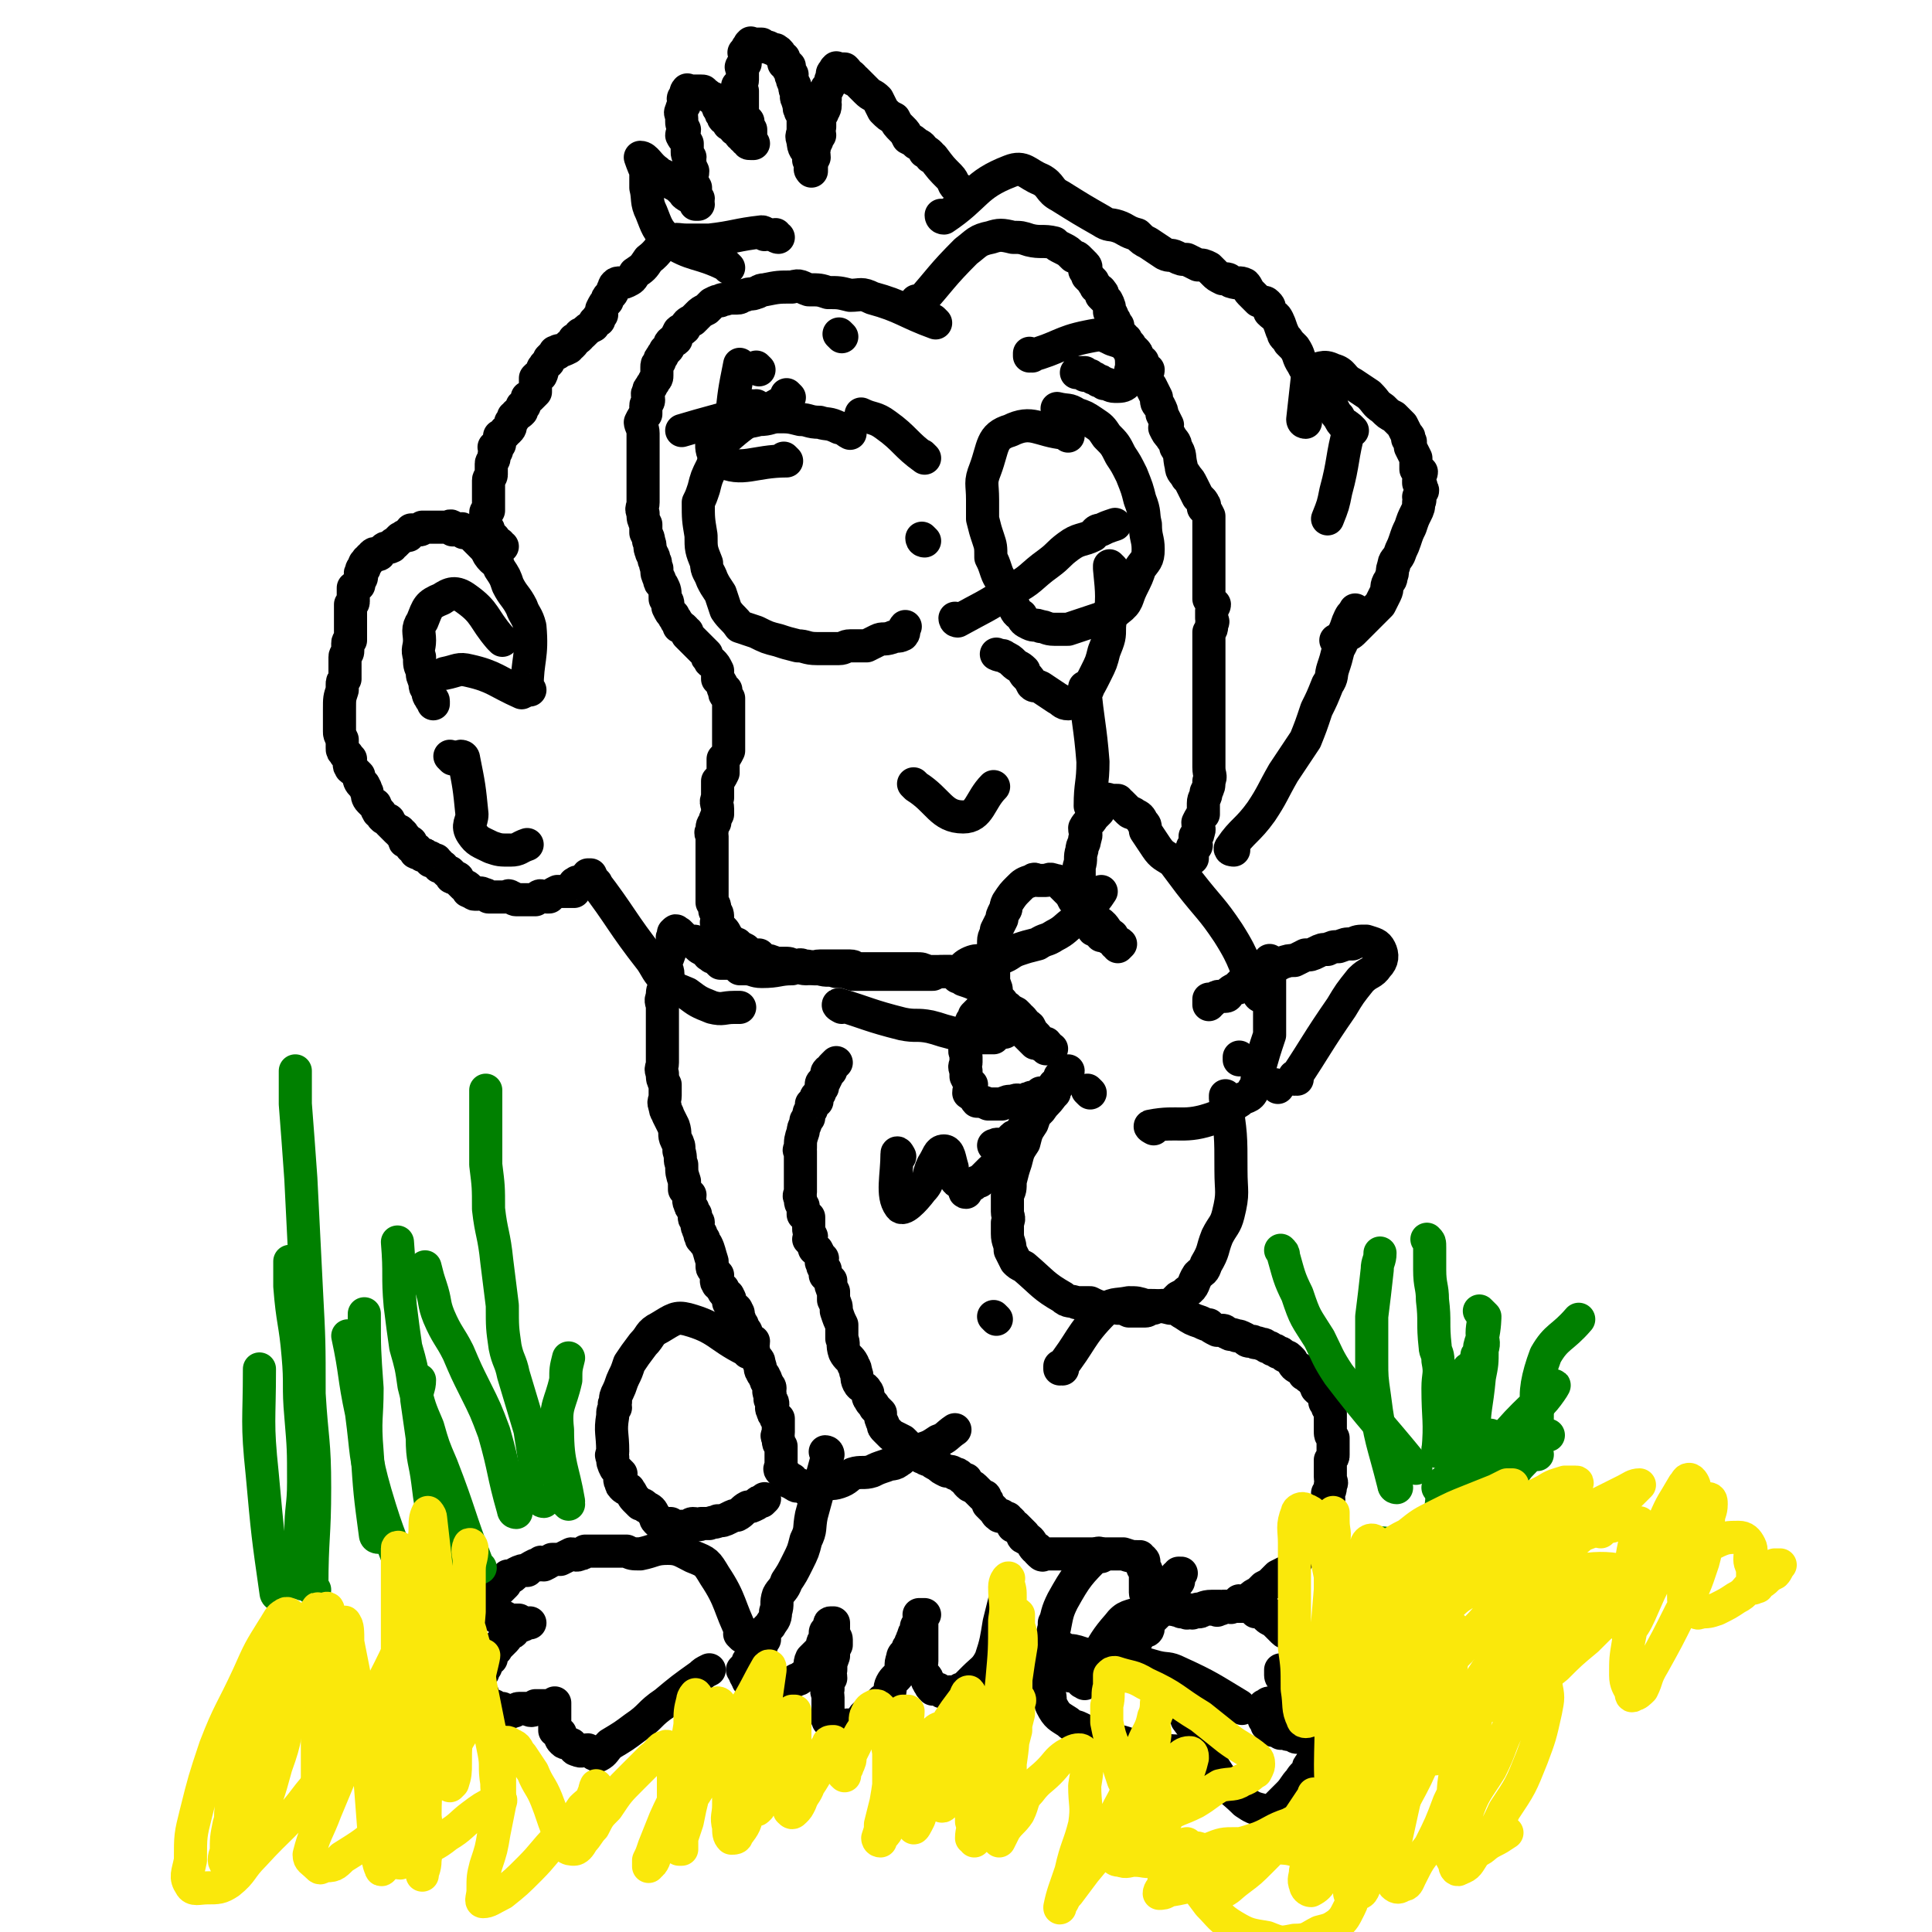 <svg viewBox='0 0 700 700' version='1.1' xmlns='http://www.w3.org/2000/svg' xmlns:xlink='http://www.w3.org/1999/xlink'><g fill='none' stroke='#000000' stroke-width='12' stroke-linecap='round' stroke-linejoin='round'><path d='M282,86c0,0 -1,0 -1,-1 '/><path d='M277,85c0,0 0,-1 -1,-1 -9,1 -10,2 -19,3 0,0 1,0 1,0 -4,0 -5,0 -9,0 -4,0 -4,-1 -7,1 -4,2 -3,3 -7,6 -2,3 -2,3 -5,5 -1,2 -1,2 -3,3 -2,1 -3,0 -4,1 -1,1 0,1 -1,2 0,1 0,1 -1,2 -1,1 -1,1 -1,2 -1,1 -1,1 -2,3 0,1 0,1 0,2 0,0 -1,0 -1,1 -1,0 0,1 0,1 -1,0 -1,0 -1,0 -1,1 -1,1 -1,2 -2,1 -2,1 -4,3 -1,0 -1,0 -1,1 -1,1 -1,1 -2,1 0,1 0,1 -1,2 -1,0 -1,0 -1,1 -2,1 -2,1 -3,1 -1,0 -1,0 -1,1 -1,0 -1,-1 -1,0 -1,1 -1,1 -2,2 0,2 -1,1 -2,3 -1,1 0,1 -1,3 -1,0 -1,0 -2,1 0,1 0,1 0,2 0,0 0,0 0,1 0,0 0,0 0,1 0,1 0,1 0,1 -1,1 -1,1 -2,2 0,0 0,0 -1,0 0,1 0,1 0,1 -1,1 -1,1 -1,2 -1,0 -1,0 -1,1 -1,0 0,1 0,1 -1,1 -1,1 -2,1 0,1 0,1 -1,1 0,1 0,1 0,1 -1,1 -1,1 -1,1 0,2 0,2 -1,3 -1,0 -1,0 -1,1 -1,1 -1,1 -2,1 0,1 0,1 0,2 0,0 0,0 0,1 -1,1 -1,0 -2,1 0,1 1,1 1,1 0,1 -1,1 -1,2 0,0 0,1 0,1 0,1 -1,1 -1,2 0,1 0,1 0,2 0,1 0,1 0,2 0,1 -1,1 -1,2 0,1 0,1 0,3 0,0 0,0 0,1 0,1 0,1 0,3 0,0 0,0 0,0 0,1 0,1 0,1 0,1 0,1 0,1 0,1 0,1 0,1 0,0 0,1 0,1 -1,1 -1,0 -1,1 0,0 0,0 0,1 0,0 0,0 0,1 0,1 0,1 0,2 0,1 0,1 0,1 0,1 1,0 1,1 0,0 0,1 0,1 0,0 0,1 0,1 0,1 0,1 1,1 0,0 1,0 1,0 0,0 -1,1 0,1 0,1 0,1 1,1 0,0 1,0 1,0 0,0 0,1 0,1 0,0 0,0 1,0 '/><path d='M192,250c0,0 -1,0 -1,-1 0,-10 2,-11 1,-22 -1,-4 -2,-4 -3,-7 -2,-4 -3,-4 -5,-8 -1,-3 -1,-3 -3,-6 -1,-3 -2,-2 -4,-5 -1,-2 -1,-2 -3,-4 -1,-1 -1,-1 -3,-3 -1,-1 -1,-1 -2,-1 0,0 0,0 -1,0 0,-1 0,-1 0,-1 -1,-1 -1,0 -2,0 0,0 0,0 0,0 -1,0 -2,0 -2,0 0,0 0,-1 0,-1 -1,-1 -1,0 -2,0 -1,0 -1,0 -1,0 -1,0 -1,0 -2,0 -1,0 -1,0 -1,0 -1,0 -1,0 -2,0 0,0 0,0 -1,0 -1,0 -1,0 -2,0 0,0 0,1 -1,1 -1,0 -2,0 -3,0 -1,1 0,1 -1,2 -1,0 -1,0 -1,0 -1,0 -1,1 -2,1 -1,1 -1,1 -2,2 -1,0 0,0 -1,1 -2,1 -2,0 -3,1 0,0 0,0 -1,1 -1,0 0,1 -1,1 -1,0 -1,-1 -2,0 0,0 0,1 -1,1 0,1 0,1 -1,1 0,1 0,1 0,1 -1,0 -1,0 -1,1 0,0 0,0 0,1 -1,0 -1,0 -1,1 -1,1 0,1 0,2 0,1 -1,1 -1,2 0,0 0,0 0,1 -1,1 -1,0 -2,1 0,1 0,1 0,1 0,2 0,2 0,3 0,0 0,1 0,1 0,1 -1,1 -1,1 0,2 0,2 0,3 0,0 0,0 0,1 0,1 0,1 0,2 0,1 0,1 0,1 0,1 0,1 0,1 0,1 0,1 0,1 0,1 0,1 0,1 0,1 0,1 0,1 0,1 0,1 0,2 0,0 -1,0 -1,1 0,0 0,0 0,1 0,1 0,1 0,2 0,1 -1,1 -1,2 0,0 0,0 0,1 0,1 0,1 0,1 0,1 0,1 0,2 0,0 0,0 0,1 0,1 0,1 0,1 0,1 0,1 0,1 0,1 0,1 0,1 -1,1 -1,1 -1,2 0,1 0,1 0,2 -1,3 -1,3 -1,7 0,1 0,1 0,2 0,1 0,1 0,2 0,1 0,1 0,2 0,0 0,0 0,1 0,1 0,1 0,1 0,1 0,1 1,3 0,1 0,1 0,2 0,1 0,1 0,1 0,1 0,1 1,2 0,1 1,0 1,1 1,1 1,1 1,1 0,2 -1,2 0,3 0,1 1,0 1,1 1,1 1,1 2,2 0,1 0,2 1,3 0,0 1,0 1,1 1,1 0,1 1,2 0,1 0,2 1,3 0,0 0,0 1,1 1,1 1,0 1,1 1,1 0,1 1,2 0,1 1,0 1,1 1,1 0,1 1,1 0,1 0,0 1,1 1,0 1,0 1,1 0,0 0,0 1,1 0,0 0,0 1,1 0,0 0,0 1,1 1,0 1,0 1,1 1,0 1,0 1,1 0,0 1,0 1,1 0,0 -1,1 0,1 0,0 1,-1 1,0 1,0 1,0 1,1 0,0 0,1 0,1 0,0 0,0 1,0 0,1 1,0 1,1 0,0 -1,1 0,1 0,0 1,-1 1,0 1,0 0,0 1,1 0,0 1,-1 1,0 1,0 0,0 1,1 0,0 1,-1 1,0 0,0 0,1 0,1 0,0 1,0 1,0 1,0 1,-1 1,0 0,0 0,1 0,1 0,0 1,-1 1,0 0,0 -1,0 0,1 0,0 1,-1 1,0 1,0 0,0 1,1 0,0 0,0 1,1 0,0 0,0 0,0 0,0 1,0 1,0 0,0 0,0 1,1 0,0 -1,1 0,1 0,0 1,-1 1,0 1,0 1,0 1,1 0,0 0,0 1,1 1,1 1,1 1,1 1,0 1,0 2,1 0,0 -1,1 0,1 0,0 1,-1 1,0 1,0 0,1 1,1 1,0 1,0 1,0 1,0 1,-1 2,0 1,0 1,0 2,1 1,0 1,0 1,0 1,0 1,0 2,0 0,0 0,0 1,0 1,0 1,0 3,0 0,0 0,-1 1,0 1,0 1,1 2,1 1,0 1,0 2,0 1,0 1,0 1,0 2,0 2,0 3,0 0,0 0,0 1,0 1,-1 1,-1 1,-1 1,-1 1,0 3,0 0,0 0,0 1,0 1,-1 1,-1 3,-2 0,0 1,0 1,0 1,0 1,0 2,0 1,0 2,0 3,0 0,-1 0,-1 0,-2 0,-1 0,-1 1,-1 0,-1 0,0 1,0 1,0 1,-1 1,-1 1,0 1,0 2,0 0,-1 -1,-1 0,-2 0,0 0,0 1,0 0,0 0,0 0,0 '/><path d='M182,232c0,0 0,0 -1,-1 -6,-7 -5,-9 -12,-14 -4,-3 -6,-2 -9,0 -5,2 -5,3 -7,8 -2,3 -1,4 -1,7 0,3 -1,3 0,6 0,3 0,3 1,5 0,2 0,2 1,4 0,2 0,2 1,3 0,1 0,2 1,3 0,1 1,0 1,1 0,0 0,0 0,1 '/><path d='M168,275c0,0 -1,-1 -1,-1 0,0 1,0 1,1 2,10 2,10 3,20 0,3 -2,4 0,7 2,3 3,3 7,5 3,1 3,1 7,1 3,0 3,-1 6,-2 '/><path d='M189,251c0,0 -1,-1 -1,-1 0,0 1,1 1,1 -9,-4 -10,-6 -19,-8 -4,-1 -4,0 -9,1 '/><path d='M164,275c0,0 -1,-1 -1,-1 '/><path d='M275,148c0,0 -1,-1 -1,-1 '/><path d='M273,148c0,0 -1,-1 -1,-1 '/><path d='M268,150c0,0 -1,-1 -1,-1 0,0 1,1 1,1 -10,3 -11,3 -21,6 '/><path d='M275,134c0,0 -1,-1 -1,-1 '/><path d='M265,152c0,0 -1,-1 -1,-1 0,0 1,1 1,1 1,-10 1,-10 3,-20 '/><path d='M374,129c0,0 -1,-1 -1,-1 0,0 0,1 0,1 11,-3 11,-5 21,-7 5,-1 5,-1 9,1 3,1 4,1 6,4 1,2 1,3 1,6 -1,3 0,4 -2,6 -1,1 -2,1 -4,1 -2,0 -2,-1 -4,-1 -1,-1 -1,-1 -2,-1 -1,-1 -1,-1 -2,-1 -1,-1 -1,-1 -1,-1 -1,0 -1,0 -2,0 0,0 0,-1 0,-1 -1,0 -1,0 -1,0 -1,0 -1,0 -2,0 '/><path d='M333,110c0,0 -1,-1 -1,-1 0,0 0,1 1,1 8,-9 8,-10 17,-19 4,-3 4,-4 9,-5 3,-1 4,-1 8,0 3,0 3,0 6,1 4,1 5,0 9,1 1,1 1,1 3,2 2,1 2,1 4,3 1,0 1,0 2,1 1,1 1,1 2,2 1,1 0,1 0,2 1,1 1,1 1,2 1,1 1,1 2,2 0,1 1,1 1,2 1,1 2,1 2,2 1,0 0,1 0,1 1,1 1,1 2,2 1,2 1,2 1,4 1,1 1,1 1,2 1,1 1,1 1,2 1,0 0,1 1,1 0,1 0,1 0,2 1,1 1,1 1,2 1,0 1,0 1,0 0,1 0,1 1,1 0,1 1,1 1,2 1,0 0,0 0,1 1,1 1,1 2,1 1,1 1,1 1,2 1,0 0,1 0,1 1,1 1,1 2,1 0,1 0,1 0,2 1,1 1,0 2,1 0,1 -1,2 -1,3 1,2 1,2 2,3 1,2 1,2 2,4 0,2 0,2 1,3 1,2 1,2 1,3 1,2 1,2 2,4 0,1 -1,1 -1,1 1,2 1,2 2,3 1,2 2,2 2,4 2,3 1,3 2,7 0,2 1,2 2,4 1,1 1,1 2,3 1,2 1,2 2,4 0,0 0,0 1,1 1,1 1,1 1,2 1,0 0,0 0,1 1,1 1,1 2,3 0,1 0,1 0,1 0,2 0,2 0,4 0,2 0,2 0,4 0,2 0,2 0,5 0,2 0,2 0,4 0,2 0,2 0,4 0,1 0,1 0,3 0,2 0,3 0,5 1,1 1,1 2,2 0,1 -1,1 -1,2 0,1 0,1 0,3 0,1 1,1 0,2 0,2 0,2 -1,3 0,3 0,3 0,5 0,2 0,2 0,4 0,3 0,3 0,6 0,1 0,1 0,2 0,1 0,1 0,3 0,1 0,1 0,3 0,1 0,1 0,2 0,2 0,2 0,4 0,2 0,2 0,4 0,1 0,1 0,3 0,1 0,1 0,3 0,2 0,2 0,5 0,1 0,1 0,2 0,2 0,2 0,3 0,3 1,3 0,5 0,2 0,2 -1,4 0,2 -1,2 -1,4 0,2 0,2 0,4 -1,1 -1,1 -2,3 0,2 1,2 0,4 0,1 0,0 -1,1 0,1 0,1 0,3 0,0 1,0 0,1 0,0 -1,0 -1,0 0,0 0,0 0,1 0,0 0,0 0,1 0,0 0,0 0,1 0,0 0,0 0,1 '/><path d='M339,117c0,0 -1,-1 -1,-1 0,0 1,1 1,1 -11,-4 -12,-6 -23,-9 -4,-2 -4,-1 -8,-1 -4,-1 -4,-1 -8,-1 -3,-1 -3,-1 -7,-1 -3,-1 -3,-2 -6,-1 -5,0 -5,0 -10,1 -2,0 -2,1 -3,1 -2,1 -2,0 -4,1 -2,0 -1,1 -3,1 -2,0 -2,0 -3,0 -2,1 -2,0 -3,1 -1,0 -1,0 -3,1 -1,1 -1,1 -2,2 -2,1 -2,1 -3,2 -1,1 -1,1 -2,2 -2,1 -2,1 -3,3 -1,1 -1,0 -2,1 -1,2 -1,2 -1,3 -1,1 -1,0 -2,1 -1,1 0,2 -2,3 0,1 -1,1 -1,2 -1,1 -1,1 -1,2 -1,1 -1,1 -1,2 0,1 0,1 0,2 0,0 0,0 0,1 0,1 0,1 -1,2 0,1 -1,1 -1,2 -1,1 -1,1 -1,2 -1,1 0,1 0,3 0,1 -1,1 -1,2 0,1 0,2 0,3 -1,1 -1,1 -2,3 0,1 1,2 1,4 0,2 0,2 0,4 0,3 0,3 0,6 0,2 0,2 0,3 0,2 0,2 0,4 0,2 0,2 0,4 0,2 0,2 0,4 0,2 -1,2 0,4 0,2 0,2 1,4 0,2 0,2 0,3 1,2 1,2 1,3 1,2 0,2 1,4 0,1 1,1 1,3 1,1 0,1 1,3 0,2 0,2 1,4 0,1 0,1 1,2 1,2 1,2 1,5 1,1 1,1 1,3 1,2 1,2 2,3 0,1 1,1 1,2 1,1 1,1 1,2 1,0 1,0 2,1 0,0 0,1 1,1 0,1 0,1 0,1 1,1 1,1 2,2 0,0 0,0 1,1 1,1 1,1 2,2 1,1 1,1 2,2 0,1 0,1 1,2 0,1 1,1 1,1 1,1 1,1 2,3 0,1 0,1 0,3 1,1 1,1 2,3 0,1 0,0 1,1 0,1 -1,1 0,2 0,0 0,0 1,1 0,0 0,0 0,1 0,1 0,1 0,1 0,2 0,2 0,3 0,0 0,0 0,1 0,1 0,1 0,2 0,1 0,1 0,3 0,1 0,1 0,2 0,2 0,2 0,3 0,2 0,2 0,3 -1,2 -1,2 -2,3 0,1 0,1 0,3 0,1 0,1 0,2 -1,2 -1,2 -2,3 0,1 0,1 0,3 0,2 0,2 0,3 -1,2 0,2 0,4 0,1 0,1 0,2 -1,2 -1,2 -1,3 -1,1 -1,1 -1,3 -1,1 0,1 0,2 0,2 0,2 0,4 0,1 0,1 0,3 0,1 0,1 0,3 0,2 0,2 0,3 0,1 0,1 0,3 0,2 0,2 0,4 0,2 0,2 0,4 1,1 1,1 1,3 1,1 1,1 1,3 0,1 -1,1 0,2 0,2 1,1 2,2 1,1 1,2 2,3 0,0 0,0 1,1 1,1 1,1 2,1 1,1 1,1 3,2 1,1 1,1 3,2 1,0 1,0 2,0 1,1 1,1 2,2 2,0 2,0 4,1 2,0 2,0 3,0 2,0 2,0 4,1 1,0 2,-1 3,0 2,0 2,0 4,1 1,0 1,0 2,0 3,1 3,0 6,1 3,0 3,0 6,1 1,0 1,0 3,0 2,0 2,0 4,0 2,0 2,0 3,0 2,0 2,0 4,0 2,0 2,0 4,0 1,0 1,0 3,0 2,0 2,0 4,0 2,0 2,0 4,0 2,-1 2,-1 4,-1 2,0 3,0 5,0 2,-1 2,-2 4,-3 2,-1 3,-1 5,-1 3,-1 4,0 7,-1 3,-1 3,-2 6,-3 3,-1 3,-1 7,-2 3,-2 3,-1 6,-3 4,-2 4,-3 7,-5 2,-3 3,-3 5,-5 3,-3 3,-3 5,-6 0,0 0,0 0,0 '/><path d='M450,384c0,0 -1,-1 -1,-1 0,0 0,0 0,1 '/><path d='M463,394c0,0 -1,-1 -1,-1 '/><path d='M470,391c0,0 -1,-1 -1,-1 0,0 0,1 0,1 8,-12 8,-13 17,-26 3,-5 3,-5 7,-10 3,-3 4,-2 6,-5 2,-2 2,-4 1,-6 -1,-2 -2,-2 -5,-3 -3,0 -3,0 -5,1 -3,0 -2,0 -5,1 -2,0 -2,0 -4,1 -2,0 -2,0 -4,1 -2,1 -2,1 -4,1 -2,1 -2,1 -4,2 -2,0 -2,0 -5,1 -1,1 -1,0 -3,1 -1,1 -1,1 -2,2 -1,0 -1,0 -2,1 -1,0 -1,0 -2,1 -1,0 -1,0 -1,0 -2,1 -2,1 -3,2 -1,0 -1,0 -2,1 0,1 0,1 -1,1 -2,1 -2,1 -3,2 0,0 0,1 -1,1 -1,0 -1,0 -2,0 -1,0 -1,0 -2,1 0,0 0,0 -1,1 0,0 0,0 -1,0 0,1 0,1 0,1 0,0 0,-1 0,-2 0,0 0,0 0,0 '/><path d='M457,361c0,0 -1,0 -1,-1 -6,-11 -4,-11 -11,-22 -6,-9 -7,-9 -14,-18 -3,-4 -3,-4 -6,-8 -3,-2 -4,-2 -6,-5 -2,-3 -2,-3 -4,-6 0,-2 0,-2 -1,-3 -1,-2 -1,-2 -3,-3 -1,-1 -1,0 -2,-1 -2,-2 -2,-2 -3,-3 -1,0 -1,-1 -1,-1 -1,0 -1,0 -1,0 -1,0 -1,0 -2,0 0,0 -1,-1 -1,0 0,0 0,0 -1,0 0,1 0,1 -1,2 -1,1 -1,1 -1,2 -1,1 -1,1 -2,2 -1,2 -2,2 -3,4 0,2 1,2 0,4 0,2 -1,2 -1,4 -1,3 0,3 -1,6 0,2 0,2 0,4 0,2 0,2 0,4 1,1 1,1 1,3 1,2 0,2 0,3 1,2 1,2 1,4 1,1 1,1 1,2 1,1 1,1 2,2 0,1 0,1 1,1 1,1 1,0 1,1 1,0 1,0 1,1 1,0 1,0 2,0 0,0 0,1 1,1 1,1 1,0 2,1 0,0 0,0 0,1 0,0 0,0 1,0 0,0 0,-1 1,0 0,0 -1,1 -1,1 0,0 0,-1 0,-1 -1,-1 0,-1 -1,-1 0,-1 -1,-1 -1,-2 -3,-2 -2,-3 -5,-5 -2,-1 -2,-1 -4,-2 -1,-1 -1,-2 -2,-3 -1,-2 -1,-2 -3,-3 -1,-2 -1,-2 -2,-3 -1,-1 -1,-1 -3,-3 -1,-1 -1,-1 -2,-1 -2,-1 -2,0 -3,0 -1,0 -1,0 -3,0 -1,0 -1,-1 -2,0 -3,1 -3,1 -5,3 -2,2 -2,2 -4,5 -1,2 0,2 -1,3 -1,2 -1,2 -1,3 -1,2 -1,2 -2,4 0,2 -1,2 -1,4 0,2 0,2 0,4 1,2 0,2 0,4 0,2 0,2 0,3 0,2 0,2 0,4 1,2 1,2 1,4 1,2 1,2 2,3 1,2 1,2 2,4 1,1 1,1 1,1 1,2 1,2 2,3 0,1 1,1 1,2 1,0 1,0 2,1 1,1 1,1 2,2 0,0 0,0 1,1 0,0 0,0 1,1 1,0 1,-1 1,0 1,0 1,1 2,1 0,0 1,-1 1,0 1,0 0,1 1,1 0,0 1,0 1,0 0,0 -2,0 -2,0 0,-1 1,-1 0,-2 0,0 0,0 -1,0 0,0 0,0 -1,0 -1,-2 -1,-2 -2,-3 -1,-1 -1,-1 -2,-3 -1,-1 -1,0 -2,-1 0,-1 0,-1 -1,-2 -1,0 -1,0 -1,-1 -1,-1 -1,-1 -1,-1 -2,-1 -2,-1 -3,-2 -1,0 -1,0 -1,0 -1,-1 -1,-1 -1,-1 -1,0 -1,0 -2,0 0,0 0,0 -1,0 -1,0 -1,0 -1,0 -1,0 -1,-1 -2,0 0,0 0,0 -1,1 -1,1 -1,1 -1,1 -1,1 -1,1 -2,2 0,1 0,1 -1,2 -1,2 0,2 -1,4 -1,2 -1,2 -1,4 -1,1 0,1 0,2 -1,1 0,1 0,3 0,1 0,1 0,2 0,0 0,0 0,0 0,1 -1,1 0,3 0,1 0,1 0,2 1,2 1,2 2,3 0,1 -1,1 -1,3 1,1 2,0 2,1 1,1 0,1 1,2 1,0 2,0 4,1 1,0 1,0 2,0 2,0 2,0 3,0 2,-1 2,-1 4,-1 2,-1 2,0 4,0 1,-1 1,-1 2,-1 1,-1 1,0 2,0 1,-1 1,-1 2,-2 1,0 1,1 2,1 1,0 1,0 1,0 0,0 0,0 1,0 0,-1 0,-1 1,-1 0,-1 0,0 0,0 '/><path d='M395,396c0,0 -1,-1 -1,-1 '/><path d='M418,409c0,0 -2,-1 -1,-1 10,-2 12,1 23,-3 5,-1 4,-3 9,-6 2,-2 4,-1 5,-4 2,-3 1,-3 2,-7 2,-7 2,-7 4,-13 0,-3 0,-3 0,-6 0,-1 0,-1 0,-3 0,-1 0,-1 0,-3 0,-1 0,-1 0,-2 0,-2 0,-2 0,-3 0,-1 0,-1 0,-2 0,-2 0,-2 0,-3 0,-1 0,-1 0,-2 0,-1 0,-1 0,-1 0,-1 0,-1 0,-2 '/><path d='M445,398c0,0 -1,-1 -1,-1 0,0 0,0 0,1 2,13 2,13 2,26 0,8 1,8 -1,16 -1,4 -2,4 -4,8 -2,5 -1,5 -4,10 -1,3 -1,2 -3,4 -2,3 -1,4 -4,6 -1,1 -1,1 -3,2 -1,1 -1,1 -2,2 -2,1 -2,1 -4,1 -1,1 -2,0 -3,1 -2,0 -2,1 -3,1 -3,0 -3,0 -6,0 -2,-1 -2,-1 -4,-1 -3,-1 -3,0 -5,0 -3,-1 -3,-1 -5,-2 -2,0 -3,0 -5,0 -2,-1 -3,0 -5,-2 -7,-4 -7,-5 -14,-11 -2,-1 -2,-1 -3,-2 -1,-2 -1,-2 -2,-4 0,-3 -1,-3 -1,-6 0,-2 0,-2 0,-4 1,-2 0,-2 0,-4 0,-3 0,-3 0,-6 1,-2 1,-2 1,-5 1,-4 1,-4 2,-7 1,-4 1,-4 3,-7 1,-4 1,-4 3,-7 1,-3 1,-3 3,-5 2,-3 2,-2 4,-5 1,-1 0,-2 1,-4 0,0 1,0 1,0 1,0 1,-1 1,-1 1,-1 0,-1 0,-2 1,-1 1,0 2,-1 0,0 1,-1 1,-1 0,1 -1,1 -2,2 -1,1 -1,1 -2,2 -1,1 0,1 -1,2 -2,2 -2,2 -4,4 -1,2 -1,2 -3,4 -1,2 -1,1 -2,3 -1,1 -1,1 -2,3 0,1 0,1 -1,3 -1,1 -2,0 -3,1 -1,1 -1,1 -1,2 -2,0 -2,1 -3,1 -1,0 -1,0 -1,0 -1,-1 -1,0 -1,0 0,0 0,0 -1,0 '/><path d='M385,496c0,0 -1,-1 -1,-1 0,0 0,1 0,1 8,-10 7,-12 16,-21 3,-3 4,-2 9,-3 3,0 3,0 6,1 5,0 5,0 9,1 3,0 3,1 5,2 3,2 3,2 6,3 2,1 2,1 3,1 1,1 1,1 3,2 1,0 1,0 2,0 1,0 1,1 2,1 1,1 1,0 3,1 1,0 1,0 3,1 1,1 1,1 3,1 1,1 1,0 3,1 1,0 1,0 2,1 1,0 1,0 2,1 1,0 1,0 2,1 1,0 1,0 2,1 1,1 1,0 2,1 1,1 1,1 1,1 1,2 1,2 3,3 0,0 0,0 1,1 1,1 0,1 1,1 1,1 1,0 1,1 1,0 1,0 2,1 0,1 0,1 0,1 1,1 1,1 1,2 1,1 1,1 2,1 0,1 1,1 1,2 0,1 0,1 0,2 1,1 1,1 1,2 1,1 1,1 1,2 0,1 0,1 0,2 0,1 0,1 0,2 0,0 0,0 0,1 0,1 0,1 0,1 0,2 0,2 1,3 0,1 0,1 0,2 0,1 0,1 0,2 0,1 0,1 0,2 0,1 0,1 -1,2 0,1 0,1 0,2 0,1 0,1 0,1 0,2 0,2 0,3 0,2 1,2 0,3 0,2 0,2 -1,3 0,2 1,2 0,3 0,2 0,2 -1,3 0,1 0,1 -1,2 0,1 1,2 0,3 0,1 0,1 -1,2 0,1 0,1 -1,2 -4,5 -4,5 -7,9 -1,2 -1,2 -3,4 -2,1 -2,1 -4,2 -1,1 -1,1 -2,2 -1,1 -1,1 -3,2 -1,1 -1,1 -2,2 -2,1 -2,1 -3,2 -1,1 -1,1 -3,1 0,1 0,0 -1,0 -1,1 -1,1 -1,1 -1,1 -1,1 -2,1 0,1 0,0 -1,0 0,0 -1,0 -1,0 -2,1 -1,1 -3,1 0,1 0,0 -1,0 -1,0 -1,0 -3,0 0,0 0,0 0,0 0,0 0,0 -1,0 -1,1 -1,1 -2,1 -1,0 -1,0 -2,0 0,1 0,0 -1,0 -1,0 -1,1 -1,0 -1,0 -1,0 -2,0 0,-1 0,-1 -1,-1 0,0 -1,1 -1,0 -1,0 -1,0 -1,0 -2,-1 -2,0 -3,-1 -1,0 0,0 -1,-1 -1,0 -1,0 -1,0 -1,-1 -1,-1 -2,-2 0,0 -1,1 -1,0 0,0 0,0 0,-1 0,0 0,0 -1,-1 0,0 -1,1 -1,0 0,0 0,0 0,-1 0,-1 0,-1 0,-1 0,-1 0,-1 0,-2 0,0 0,0 0,-1 0,-1 0,-1 0,-1 0,0 0,0 0,-1 0,0 1,-1 0,-1 0,0 0,0 -1,-1 0,0 0,0 0,-1 0,0 0,0 0,-1 0,0 1,0 0,-1 0,0 -1,1 -1,0 0,0 1,0 0,-1 0,0 0,1 -1,0 -2,0 -2,0 -5,-1 -2,0 -2,0 -4,0 -2,0 -2,0 -5,0 -1,0 -1,0 -3,0 -2,0 -2,0 -3,0 -2,0 -2,0 -4,0 -1,0 -1,0 -2,0 -2,0 -2,0 -3,0 0,0 0,0 -1,0 -1,0 -1,0 -1,0 -1,0 -1,0 -2,0 0,0 0,0 -1,0 0,0 0,1 -1,0 0,0 0,0 -1,-1 0,-1 0,-1 -1,-1 -1,-1 -1,-2 -2,-3 -1,-1 -1,0 -2,-1 -1,0 0,-1 0,-1 -1,-1 -1,-1 -2,-2 0,0 0,0 -1,-1 0,0 0,0 -1,0 0,-1 0,-1 -1,-2 0,0 -1,0 -1,-1 -1,0 -1,0 -2,-1 0,0 -1,1 -1,0 -1,0 -1,-1 -2,-2 -1,-1 -1,-1 -2,-2 0,-1 0,-1 -1,-2 0,-1 0,-1 -1,-1 -1,-1 -1,-1 -2,-2 0,0 0,0 -1,-1 -1,-1 -1,0 -2,-1 -1,-1 -1,-1 -1,-2 -1,0 -1,0 -2,-1 -1,-1 -1,-1 -2,-1 -1,-1 -2,-1 -3,-1 -2,-1 -2,-1 -3,-2 -2,-1 -2,-1 -3,-2 -2,0 -2,-1 -3,-1 -1,-1 -2,-1 -3,-2 -1,-1 -1,-1 -2,-2 -1,-1 -1,-1 -2,-2 -2,-1 -2,-1 -4,-2 -1,-1 -1,-1 -2,-2 -1,-1 -1,-1 -1,-2 -1,-2 -1,-2 -1,-4 -1,-1 -1,-1 -2,-2 -1,-2 -1,-1 -2,-3 -1,-1 0,-2 -1,-3 -1,-2 -2,-1 -3,-3 -1,-2 0,-2 -1,-4 0,-2 -1,-2 -1,-3 -1,-2 -2,-2 -3,-4 -1,-3 0,-3 -1,-5 0,-3 0,-3 0,-5 -1,-2 -1,-2 -2,-5 0,-2 0,-2 -1,-4 0,-1 0,-1 0,-3 -1,-2 -1,-2 -1,-4 -1,-1 -1,-1 -2,-2 0,-1 0,-1 0,-2 -1,-1 -1,-1 -1,-2 -1,-1 0,-1 0,-2 -1,-1 -1,-1 -2,-3 -1,-1 -1,0 -1,-1 -1,-2 -1,-2 -2,-3 0,0 1,0 1,-1 -1,-2 -1,-2 -1,-3 0,-2 0,-2 0,-4 -1,-1 -1,0 -2,-1 0,-1 0,-1 0,-3 -1,-1 -1,-1 -1,-3 -1,-1 0,-1 0,-2 0,-1 0,-1 0,-3 0,-1 0,-1 0,-1 0,-2 0,-2 0,-3 0,-1 0,-1 0,-3 0,-1 0,-1 0,-2 0,-2 0,-2 0,-3 0,0 -1,0 0,-1 0,-3 0,-3 1,-6 0,-2 1,-2 1,-4 1,-1 0,-1 1,-1 0,-2 0,-2 1,-3 0,-1 0,-1 0,-2 1,-1 1,-1 2,-1 0,-1 -1,-1 0,-2 0,0 0,0 1,-1 0,-1 0,-1 1,-2 0,-1 -1,-1 0,-2 0,0 1,0 1,-1 1,-1 0,-1 1,-2 0,0 -1,0 0,-1 0,0 0,0 1,0 0,-1 0,-1 1,-2 0,0 0,0 1,-1 '/><path d='M305,365c0,0 -2,-1 -1,-1 10,3 11,4 23,7 5,1 5,0 10,1 4,1 3,1 7,2 3,1 3,0 6,1 2,0 2,1 4,1 3,0 3,0 6,0 1,-1 1,-1 2,-2 1,0 1,0 2,0 0,-2 -1,-2 -1,-3 1,-1 1,-1 1,-2 0,-1 0,-1 -1,-1 0,-1 1,-1 0,-2 0,-1 0,-1 -1,-2 -2,-1 -2,-2 -3,-3 -3,-2 -3,-2 -5,-4 -2,-1 -2,-1 -5,-2 -1,-1 -1,-1 -2,-1 -1,-1 -1,-1 -3,-2 0,0 0,0 0,0 -1,0 -1,0 -2,0 -1,0 -1,0 -2,0 -2,0 -2,0 -4,0 -2,-1 -2,-1 -4,-1 -2,0 -2,0 -5,0 -2,0 -2,0 -4,0 -2,0 -2,0 -5,0 -2,0 -2,0 -3,0 -2,0 -2,0 -4,0 -2,0 -1,-1 -3,-1 -1,0 -1,0 -2,0 -1,0 -1,0 -3,0 -3,0 -3,0 -6,0 -2,0 -2,1 -5,1 -2,0 -2,-1 -5,0 -5,0 -5,1 -11,1 -3,0 -3,-1 -6,-1 -1,0 -1,0 -2,0 -1,-1 -1,-1 -2,-2 -1,0 -1,0 -3,0 -1,0 -1,0 -2,0 -1,-1 -1,-1 -2,-2 -1,0 -1,0 -2,-1 -1,0 0,-1 -1,-1 -1,-1 -2,-1 -3,-2 0,0 0,0 -1,-1 0,-1 0,-1 -1,-1 -1,0 -1,0 -1,0 -1,0 -1,0 -2,0 0,-1 0,-1 -1,-2 0,0 0,0 -1,-1 0,0 -1,1 -1,1 0,-1 1,-1 0,-1 0,-1 0,-1 -1,0 0,0 0,0 0,1 -1,1 0,1 0,3 -1,1 -1,1 -1,2 -1,3 -1,3 -2,5 0,2 1,2 1,4 -1,2 -1,2 -1,4 -1,2 -1,2 -1,4 -1,2 0,2 0,4 0,2 0,2 0,4 0,1 0,1 0,3 0,2 0,2 0,4 0,1 0,1 0,2 0,2 0,2 0,4 0,2 0,2 0,3 0,2 -1,2 0,4 0,2 0,2 1,4 0,2 0,2 0,4 0,2 -1,2 0,4 0,2 1,2 1,3 1,2 1,2 2,4 1,3 0,3 1,5 1,2 1,2 1,4 1,3 0,3 1,5 0,3 0,3 1,6 0,2 0,2 0,3 1,1 1,1 2,2 0,2 -1,2 0,3 0,1 0,1 1,2 0,1 0,1 1,2 0,1 -1,1 0,2 0,1 1,0 1,1 0,1 -1,1 0,2 0,1 0,1 1,2 0,0 -1,0 0,1 0,1 0,1 1,1 0,1 0,1 1,2 1,2 1,3 2,6 0,1 0,1 0,2 0,1 1,1 1,2 1,1 1,1 1,1 0,2 -1,2 0,3 0,1 1,0 1,1 1,1 0,1 1,1 0,1 0,1 1,2 0,0 1,0 1,1 1,1 0,1 0,2 1,1 1,1 2,2 0,0 1,0 1,1 1,1 0,1 1,3 0,1 0,1 1,2 0,1 0,1 1,2 1,1 0,2 1,3 1,1 1,1 2,1 0,2 -1,2 0,3 0,1 0,1 1,3 1,1 1,1 1,2 1,2 0,2 1,3 0,1 1,1 1,2 1,1 0,1 1,2 0,1 1,1 1,2 0,1 -1,1 0,2 0,1 0,1 0,2 1,1 1,1 1,2 0,1 -1,1 0,2 0,1 0,1 1,2 0,1 0,1 1,1 0,2 0,2 0,3 0,1 0,1 0,2 0,1 -1,1 0,2 0,2 0,2 1,3 0,0 0,0 0,1 0,1 0,1 0,1 0,1 0,1 0,2 0,1 0,1 0,1 0,1 0,1 0,2 0,1 -1,1 0,2 0,0 0,0 1,1 1,1 1,0 1,1 1,1 0,1 1,2 0,0 0,-1 1,-1 1,1 0,2 1,2 1,1 1,0 2,0 2,1 2,2 3,2 3,0 3,-1 6,-2 2,-1 2,0 5,-1 3,-1 3,-2 5,-3 3,-1 4,0 7,-1 2,-1 2,-1 5,-2 2,-1 3,0 5,-2 1,0 1,-2 2,-2 3,-2 3,-1 6,-2 3,-1 3,-1 6,-3 3,-1 3,-2 6,-4 '/><path d='M300,527c0,0 -1,-1 -1,-1 0,0 1,0 1,1 -3,11 -3,11 -6,22 -1,5 0,5 -2,9 -1,4 -1,4 -3,8 -2,4 -2,4 -4,7 -1,3 -2,3 -3,5 -1,3 0,3 -1,6 0,3 -1,3 -2,5 -1,1 -1,1 -2,2 0,2 0,2 0,3 -1,1 -1,1 -1,2 -1,1 -1,1 -2,2 0,0 0,1 -1,1 0,0 0,-1 0,-1 -1,1 0,1 0,2 -1,1 -1,1 -1,2 -1,0 -1,0 -1,0 0,1 0,1 0,1 -1,1 -1,1 -2,2 0,0 1,0 1,1 0,0 -1,0 0,0 0,1 0,1 0,1 1,1 0,1 1,1 0,1 0,1 0,1 1,1 1,1 2,1 0,1 0,0 1,0 1,1 0,1 1,1 1,1 1,0 1,0 2,0 2,0 3,0 1,0 1,1 3,0 1,0 1,0 1,0 1,-1 1,0 2,-1 1,0 1,0 3,-1 1,-1 1,0 2,-1 1,-1 2,-1 3,-3 1,-1 0,-2 1,-4 1,-1 1,-1 2,-2 1,-1 1,-1 2,-3 0,-1 0,-1 1,-2 0,-1 0,-1 0,-2 0,-1 0,-1 1,-1 0,-1 0,-1 1,-2 0,0 -1,-1 0,-1 0,0 1,0 1,0 0,1 0,1 0,2 0,1 -1,1 0,1 0,2 1,2 1,3 0,1 0,1 0,2 -1,2 -1,2 -1,4 -1,3 -1,2 -1,5 -1,1 0,1 0,3 -1,1 -1,1 -1,2 0,1 0,1 0,2 -1,1 0,1 0,3 0,1 0,1 0,3 0,1 0,1 0,2 0,1 0,1 0,1 0,1 -1,1 0,2 0,1 0,0 1,1 0,0 0,0 1,0 1,1 0,1 1,1 1,1 1,0 1,0 1,0 1,0 1,0 1,0 1,1 2,0 2,0 2,0 4,-1 2,-1 1,-2 3,-3 2,-1 2,0 4,-1 1,-1 0,-2 1,-3 1,-2 2,-1 3,-3 1,-2 0,-2 1,-4 1,-2 2,-2 3,-4 1,-2 0,-3 1,-5 0,-2 1,-1 2,-4 1,-1 1,-1 1,-2 1,-1 0,-1 1,-2 0,-1 0,-1 1,-2 0,0 0,0 0,-1 0,-1 0,-1 1,-1 0,-1 0,-1 1,-2 0,0 0,0 0,-1 -1,0 -1,0 0,-1 0,0 1,0 1,0 0,0 -1,0 -2,0 0,1 0,1 1,2 0,1 0,1 0,3 0,1 0,1 0,3 0,1 0,1 0,2 0,2 0,2 0,3 0,1 0,1 0,2 0,1 0,1 0,2 0,1 -1,2 0,3 0,1 0,1 1,2 1,1 1,1 1,2 1,1 0,1 1,1 0,1 0,1 1,2 1,0 1,0 2,0 1,1 1,1 2,1 1,1 1,1 2,0 1,0 1,0 3,0 1,0 1,0 1,-1 1,0 1,0 2,-1 1,-1 1,-1 3,-3 3,-3 4,-3 6,-7 2,-6 2,-7 3,-13 1,-4 1,-4 2,-8 '/><path d='M399,564c0,0 -1,-2 -1,-1 -7,7 -8,8 -13,17 -2,4 -2,5 -3,10 -1,3 -1,3 -1,7 0,3 -1,3 0,5 2,3 3,4 6,5 2,1 3,-1 5,-2 4,-1 4,-1 7,-3 2,0 2,0 3,-1 1,0 1,0 2,-1 1,-1 1,-1 1,-1 1,-1 1,-1 2,-2 1,-1 1,0 2,-1 2,-1 2,-1 3,-2 1,-2 1,-2 3,-3 0,0 1,0 1,-1 0,-1 0,-1 0,-2 1,-1 1,-1 2,-2 1,-1 1,-1 2,-2 1,-1 1,-1 2,-2 1,-1 1,-1 2,-3 1,-1 1,-1 1,-2 1,-1 0,-1 0,-2 0,-1 0,-1 0,-1 1,-1 1,0 2,-1 0,0 -1,0 -1,-1 0,0 0,-1 0,-1 1,0 1,1 1,0 1,0 0,0 0,-1 1,0 1,0 1,0 '/><path d='M393,610c0,0 -1,-1 -1,-1 0,0 0,1 0,0 7,-9 5,-11 13,-20 3,-4 4,-3 9,-5 4,-1 4,0 8,-1 3,0 3,0 7,0 2,0 2,1 5,0 2,0 2,-1 5,-1 1,0 1,0 3,0 0,1 0,0 1,0 1,0 1,0 2,0 1,0 1,0 2,0 2,0 2,0 3,0 1,0 1,0 3,0 1,1 1,1 2,2 1,0 1,0 2,0 1,0 1,1 1,1 1,0 0,-1 1,-1 0,1 0,1 0,1 0,1 0,1 0,1 1,1 2,1 3,2 1,1 1,1 3,3 1,1 1,0 2,1 1,1 1,1 2,2 0,1 0,1 1,2 1,0 1,-1 2,-1 0,1 0,2 1,2 0,0 0,-1 0,-1 1,1 0,2 0,2 1,0 1,-1 2,-1 0,1 0,1 1,2 0,0 0,0 0,0 0,1 1,0 1,0 0,1 0,1 0,2 1,0 1,0 1,0 1,1 1,0 1,0 0,1 0,1 -1,1 0,1 0,1 -1,2 -1,0 -1,1 -1,1 -1,1 -2,1 -3,1 0,1 0,1 -1,2 -1,0 -1,-1 -3,-1 0,1 0,1 -1,1 0,1 0,1 -1,2 0,0 -1,0 -1,-1 -1,0 0,0 -1,-1 0,0 -1,0 -1,-1 0,0 0,0 0,-1 0,0 0,-1 0,-1 1,0 1,1 1,0 1,0 1,-1 2,-1 0,0 0,0 0,0 1,1 1,0 2,0 0,0 0,0 1,0 0,0 0,0 1,0 0,0 0,0 1,0 1,0 1,0 1,0 1,0 1,0 2,0 0,1 0,1 1,2 0,0 0,0 1,1 0,1 0,1 0,1 1,2 1,2 2,3 0,1 0,0 1,1 0,0 0,1 0,1 0,1 0,1 0,2 0,1 1,1 0,2 0,1 0,1 0,2 -1,3 -1,3 -2,5 -1,2 -2,2 -4,3 0,1 0,1 -1,2 -1,0 -1,0 -2,0 -1,0 -1,1 -2,0 0,0 0,-1 -1,-1 -1,0 -1,1 -2,0 -1,0 -1,0 -2,0 0,-1 0,0 -1,-1 -1,0 -1,0 -1,0 -1,0 -1,0 -1,-1 -1,0 -1,1 -1,0 0,0 0,0 0,-1 0,0 0,0 -1,0 0,-1 0,-1 -1,-2 0,0 0,0 0,-1 0,-1 0,-1 0,-2 0,0 0,0 0,-1 0,0 0,0 0,-1 1,0 1,-1 2,-1 0,0 0,0 1,0 0,0 0,0 0,0 1,0 1,0 2,0 1,0 1,0 2,0 1,1 1,1 1,2 2,0 2,0 3,1 1,1 1,1 2,2 1,1 1,1 2,1 1,1 1,1 2,2 0,1 0,1 0,2 1,1 1,1 1,3 0,2 0,2 0,3 0,1 0,1 0,2 0,0 0,0 0,1 0,1 1,1 0,2 0,0 -1,0 -1,1 -1,1 -1,1 -1,2 -1,2 -2,2 -3,4 -2,2 -2,3 -4,5 -2,2 -2,2 -4,4 -1,1 -1,2 -3,2 -1,1 -1,1 -2,0 -4,-1 -4,-1 -7,-3 -4,-4 -5,-4 -8,-8 -5,-7 -4,-7 -8,-14 -2,-4 -2,-4 -5,-8 '/><path d='M450,619c0,0 -1,-1 -1,-1 0,0 1,1 0,0 -10,-6 -11,-7 -22,-12 -4,-2 -4,-1 -8,-2 -7,-2 -7,-2 -14,-3 -3,-1 -3,0 -7,-1 -3,0 -3,0 -6,-1 -3,-1 -3,-1 -6,-1 0,0 0,0 -1,-1 '/><path d='M436,636c0,0 0,-1 -1,-1 -10,-1 -10,0 -20,-2 -5,0 -5,-1 -9,-2 -4,-1 -4,0 -7,-2 -4,-1 -4,-1 -8,-3 -2,-1 -2,0 -4,-2 -3,-2 -4,-2 -6,-6 -1,-2 0,-2 -1,-5 0,-2 0,-2 0,-4 0,-3 0,-3 1,-6 0,-7 0,-7 1,-14 0,0 0,0 0,-1 '/><path d='M269,593c0,0 -1,-1 -1,-1 0,0 1,1 1,0 -5,-10 -4,-12 -10,-21 -3,-5 -3,-5 -8,-7 -4,-2 -5,-3 -9,-3 -5,0 -5,1 -10,2 -3,0 -3,0 -5,-1 -4,0 -4,0 -7,0 -2,0 -2,0 -5,0 -1,0 -1,0 -3,0 -1,1 -1,1 -2,1 -1,1 -2,0 -3,0 -2,1 -2,1 -4,2 -1,0 -2,0 -3,0 -1,1 -1,1 -3,2 0,0 0,-1 -1,-1 0,1 0,1 -1,1 -1,0 -1,0 -1,0 -2,1 -2,1 -3,2 -2,0 -2,0 -4,1 -1,1 -1,1 -1,1 -1,1 -1,0 -2,0 0,1 0,1 -1,2 0,1 0,1 0,1 -1,1 -1,1 -2,2 0,0 0,0 -1,1 0,0 0,0 -1,1 0,0 0,0 0,1 -1,0 -1,0 -1,0 0,1 0,1 0,2 0,0 0,0 0,1 0,0 -1,0 0,1 0,0 1,0 1,0 0,1 0,1 0,1 0,1 1,1 1,1 0,1 0,1 0,1 0,0 0,-1 1,-1 1,1 0,1 1,2 0,0 1,-1 1,-1 1,1 1,1 2,1 0,1 0,0 1,0 1,0 1,0 1,0 1,0 1,0 1,0 1,1 0,1 1,2 0,0 1,0 1,-1 1,0 1,0 1,0 0,0 1,0 1,0 0,0 -1,0 -1,0 -2,1 -2,1 -3,1 -1,1 -1,1 -2,2 0,1 -1,0 -2,1 -1,1 0,1 -1,2 -1,1 -1,1 -2,2 0,0 0,0 -1,1 0,1 -1,1 -1,1 -1,1 -1,2 -1,3 -1,0 -1,0 -2,1 0,0 0,1 0,1 0,1 0,1 0,1 -1,0 -1,0 -1,1 -1,0 0,1 0,1 -1,1 -1,1 -2,2 0,2 1,2 1,4 0,0 0,0 0,1 0,1 0,1 1,1 0,2 -1,2 0,3 0,1 1,1 2,1 1,1 1,0 2,0 1,1 0,2 1,2 1,0 1,-1 2,-1 2,1 2,2 4,1 1,0 1,-1 2,-1 2,0 2,0 3,0 1,1 2,1 3,0 0,0 0,0 0,-1 0,0 1,0 1,0 1,0 1,0 2,0 1,0 1,0 2,0 1,0 1,0 1,0 0,0 1,1 1,0 0,0 0,-1 0,-1 0,0 0,1 0,2 0,1 0,1 0,1 0,1 0,1 0,2 0,1 0,1 0,1 0,1 0,1 0,2 0,1 0,1 0,2 1,1 1,0 2,1 0,2 0,2 1,3 1,1 1,0 3,1 1,1 1,2 2,2 2,1 2,0 4,0 2,1 2,2 4,2 2,-1 2,-2 4,-4 5,-3 5,-3 9,-6 6,-4 5,-5 11,-9 6,-5 6,-5 13,-10 1,-1 1,-1 3,-2 '/><path d='M271,490c0,0 0,-1 -1,-1 -10,-5 -10,-8 -21,-11 -4,-1 -5,0 -10,3 -4,2 -3,3 -6,6 -3,4 -3,4 -5,7 -1,3 -1,3 -2,5 -1,2 -1,3 -2,5 -1,2 -1,2 -1,4 -1,1 0,1 0,2 -1,1 -1,1 -1,3 -1,6 0,6 0,13 0,1 -1,1 0,2 0,2 0,2 1,4 1,1 1,1 2,2 0,2 -1,2 0,3 0,1 0,1 1,2 1,1 2,0 2,1 1,1 1,2 2,3 1,1 1,1 2,2 1,0 1,0 2,1 2,1 2,1 3,3 1,1 0,1 1,2 1,1 1,1 2,1 2,0 2,0 3,0 1,1 0,2 1,2 1,0 2,0 3,-1 1,0 1,1 2,0 1,0 1,-1 2,-1 2,0 2,1 3,0 2,0 2,0 3,0 2,-1 2,0 3,-1 2,0 2,0 4,-1 2,-1 2,-1 3,-1 2,-1 2,-2 4,-3 1,0 1,0 3,-1 1,-1 1,-1 2,-1 0,0 0,0 1,-1 '/><path d='M473,153c0,0 -1,0 -1,-1 1,-9 1,-9 2,-18 0,-1 0,0 0,0 5,0 5,-2 9,0 4,1 3,3 7,5 3,2 3,2 6,4 3,3 2,3 5,5 2,2 2,2 4,3 2,2 2,2 3,3 1,2 1,2 2,4 1,0 0,1 0,1 1,1 1,1 1,1 0,1 0,1 0,2 1,2 1,2 2,4 0,1 0,1 0,1 0,2 0,2 0,3 1,0 1,0 2,1 0,1 -1,1 -1,3 0,1 0,1 0,1 1,1 1,1 1,2 1,1 0,1 0,1 0,1 0,1 -1,2 0,1 1,1 0,2 0,2 0,2 -1,4 -1,2 -1,2 -2,5 -1,2 -1,2 -2,5 -1,3 -1,2 -2,5 -1,2 -2,2 -2,4 -1,2 0,2 -1,4 0,1 0,1 -1,2 -1,2 0,2 -1,4 -1,2 -1,2 -2,4 -2,2 -2,2 -3,3 -2,2 -2,2 -4,4 -2,2 -2,2 -3,3 -1,1 -2,1 -3,2 -1,1 -1,1 -3,1 '/><path d='M490,156c0,0 -1,-1 -1,-1 -3,11 -2,12 -5,23 -1,5 -1,5 -3,10 '/></g>
<g fill='none' stroke='#008000' stroke-width='12' stroke-linecap='round' stroke-linejoin='round'><path d='M537,476c0,0 -1,-1 -1,-1 '/><path d='M522,540c0,0 -1,-1 -1,-1 0,0 0,0 0,0 '/><path d='M535,522c0,0 -1,0 -1,-1 0,-11 1,-11 2,-22 0,0 0,0 0,0 1,-5 1,-5 1,-10 1,-3 0,-3 0,-6 0,-3 1,-6 1,-6 0,0 0,4 -1,8 -1,3 -1,3 -1,5 -1,1 -1,1 -1,2 '/><path d='M524,538c0,0 -1,-1 -1,-1 0,0 0,0 0,0 -1,11 -1,11 -3,22 '/><path d='M541,521c0,0 -1,-1 -1,-1 0,0 0,0 0,1 '/><path d='M545,537c0,0 -1,-1 -1,-1 '/><path d='M557,527c0,0 -1,-1 -1,-1 0,0 0,1 0,1 1,-9 1,-10 1,-19 '/><path d='M545,523c0,0 -2,0 -1,-1 8,-10 14,-14 19,-20 1,-1 -5,8 -6,7 -1,-4 0,-10 3,-18 4,-7 6,-6 12,-13 '/><path d='M522,526c0,0 -1,-1 -1,-1 0,0 0,1 0,1 1,-11 0,-12 0,-23 0,-5 1,-5 0,-10 0,-3 -1,-3 -1,-5 -1,-9 0,-9 -1,-17 0,-5 -1,-5 -1,-11 0,-4 0,-4 0,-8 0,-2 0,-2 -1,-3 '/><path d='M506,539c0,0 -1,0 -1,-1 -4,-16 -5,-16 -7,-32 -1,-7 -1,-7 -1,-13 0,-8 0,-8 0,-16 1,-8 1,-8 2,-17 0,-3 1,-3 1,-6 '/><path d='M513,532c0,0 -1,-1 -1,-1 0,0 0,1 0,0 -13,-16 -14,-16 -27,-33 -4,-6 -4,-7 -7,-13 -5,-8 -5,-7 -8,-16 -3,-6 -3,-7 -5,-14 0,-1 0,-1 -1,-2 '/><path d='M501,560c0,0 -2,-1 -1,-1 7,0 12,6 17,2 8,-8 6,-14 10,-27 1,-6 0,-6 1,-11 1,-7 2,-7 3,-13 0,-4 0,-4 1,-7 0,-3 1,-3 1,-5 0,-1 -1,-2 -1,-2 0,1 0,2 0,4 0,2 0,2 -1,4 0,3 0,3 -1,7 -1,5 -1,5 -2,10 -1,6 -1,6 -2,12 -1,5 -1,5 -2,11 0,4 -1,4 -1,8 -1,2 -1,2 -1,5 0,2 0,2 1,4 1,1 1,2 2,2 2,-4 2,-5 3,-9 2,-4 2,-4 3,-7 2,-4 2,-4 3,-8 1,-3 0,-3 1,-6 1,-2 2,-2 3,-4 1,-1 1,-1 1,-1 0,-1 1,-1 1,-1 0,1 -1,1 -1,3 0,2 0,2 0,5 0,1 0,1 0,3 0,1 0,1 0,2 0,1 0,1 1,1 0,1 1,1 1,0 2,0 1,-1 3,-2 2,-3 2,-3 5,-6 2,-3 3,-3 5,-6 1,-2 1,-3 3,-5 1,-2 2,-1 4,-2 '/><path d='M206,545c0,0 -1,-1 -1,-1 0,0 1,1 1,0 -2,-12 -4,-13 -4,-26 -1,-9 1,-9 3,-18 0,-4 0,-4 1,-8 '/><path d='M197,544c0,0 -1,0 -1,-1 -2,-12 -2,-12 -4,-25 -3,-10 -3,-10 -6,-20 -1,-5 -2,-5 -3,-10 -1,-7 -1,-7 -1,-15 -1,-8 -1,-8 -2,-16 -1,-10 -2,-10 -3,-19 0,-8 0,-8 -1,-16 0,-7 0,-7 0,-15 0,-6 0,-6 0,-12 '/><path d='M187,548c0,0 -1,0 -1,-1 -4,-14 -3,-14 -7,-28 -3,-8 -3,-8 -7,-16 -3,-6 -3,-6 -6,-13 -3,-6 -4,-6 -7,-13 -2,-5 -1,-5 -3,-11 -1,-3 -1,-3 -2,-7 0,0 0,0 0,0 '/><path d='M174,568c0,0 -1,0 -1,-1 -7,-18 -6,-18 -13,-36 -3,-7 -3,-7 -5,-14 -3,-7 -3,-7 -5,-15 -1,-7 -1,-7 -3,-14 -1,-7 -1,-7 -2,-15 -1,-11 0,-11 -1,-23 '/><path d='M168,598c0,0 -1,-1 -1,-1 0,0 1,1 1,0 -4,-14 -4,-14 -7,-29 -2,-7 -2,-7 -3,-14 -2,-9 -2,-9 -3,-17 -1,-8 -2,-8 -2,-16 -1,-7 -1,-7 -2,-14 0,-4 1,-4 1,-7 '/><path d='M149,576c0,0 0,0 -1,-1 -6,-17 -7,-17 -12,-34 -4,-14 -3,-14 -5,-29 -3,-14 -2,-14 -5,-28 '/><path d='M137,557c0,0 -1,0 -1,-1 -2,-15 -2,-15 -3,-30 -1,-12 0,-12 0,-23 -1,-14 -1,-14 -1,-27 '/><path d='M110,574c0,0 -1,0 -1,-1 0,-8 0,-9 0,-17 0,-10 1,-10 1,-19 0,-12 0,-12 -1,-24 -1,-11 0,-11 -1,-22 -1,-12 -2,-12 -3,-25 0,-5 0,-5 0,-9 '/><path d='M114,576c0,0 -1,0 -1,-1 0,-18 1,-18 1,-36 0,-17 -1,-17 -2,-34 0,-19 0,-19 -1,-38 -1,-20 -1,-20 -2,-40 -1,-14 -1,-14 -2,-27 0,-6 0,-6 0,-12 '/><path d='M101,578c0,0 -1,0 -1,-1 -3,-21 -3,-21 -5,-43 -2,-19 -1,-19 -1,-38 '/></g>
<g fill='none' stroke='#FAE80B' stroke-width='12' stroke-linecap='round' stroke-linejoin='round'><path d='M580,555c0,0 -1,-1 -1,-1 '/><path d='M584,553c0,0 -1,-1 -1,-1 0,0 0,0 0,0 -10,5 -11,4 -22,9 -9,4 -9,5 -18,11 -2,1 -2,1 -5,2 -2,1 -3,0 -5,2 -5,3 -5,3 -9,7 -4,2 -4,2 -7,4 -2,2 -5,4 -5,3 0,0 2,-2 5,-5 4,-3 4,-3 8,-6 4,-3 4,-3 9,-7 5,-5 5,-5 10,-9 4,-4 4,-5 8,-8 3,-3 3,-3 7,-5 2,-2 2,-3 4,-5 3,-2 3,-2 6,-4 1,0 1,0 2,-1 0,-1 0,-1 0,-1 0,-1 1,-2 0,-2 -1,0 -2,0 -4,0 -3,1 -4,1 -7,3 -6,3 -6,3 -12,7 -9,5 -9,5 -18,11 -8,6 -8,6 -16,12 -7,5 -7,5 -14,10 -4,3 -3,4 -7,7 -3,2 -5,5 -5,5 1,0 4,-3 7,-5 5,-4 5,-5 9,-9 7,-6 8,-5 15,-11 6,-6 6,-6 13,-13 4,-4 4,-4 8,-8 3,-3 3,-3 5,-6 1,-1 1,-1 2,-2 0,0 1,0 1,0 -1,0 -1,0 -2,0 -2,1 -2,1 -4,2 -5,2 -5,2 -10,4 -5,2 -5,2 -11,5 -6,3 -6,3 -11,7 -4,2 -4,2 -8,5 -2,2 -2,2 -5,5 -1,1 -2,1 -2,2 -1,1 -1,2 -1,3 0,1 1,1 1,1 1,1 2,1 3,0 5,-1 5,0 9,-2 6,-2 5,-3 10,-5 6,-3 6,-2 11,-5 3,-2 3,-3 6,-6 2,-1 3,0 5,-2 1,-1 0,-2 1,-3 1,0 2,0 2,0 -15,11 -16,11 -32,21 -6,4 -6,4 -12,8 -5,4 -5,4 -10,7 -3,3 -3,3 -5,6 -2,2 -1,2 -3,4 -1,0 -2,1 -2,0 1,0 2,0 3,-1 4,-2 4,-2 9,-5 7,-4 8,-3 15,-7 10,-6 10,-6 18,-12 8,-5 7,-6 14,-12 5,-3 5,-3 11,-6 3,-1 3,-1 6,-3 1,-1 3,-2 2,-2 -2,0 -4,1 -8,3 -6,2 -7,2 -13,5 -10,4 -10,4 -19,10 -9,5 -9,5 -18,11 -6,5 -6,5 -12,10 -3,4 -4,4 -7,7 -1,2 -1,2 -1,3 0,0 1,1 1,0 3,0 4,0 6,-1 11,-5 11,-5 21,-10 13,-7 13,-7 27,-14 13,-7 13,-8 27,-16 9,-4 9,-4 17,-9 6,-3 6,-3 12,-6 2,-1 3,-2 5,-2 0,0 -1,1 -2,2 -4,4 -4,4 -8,7 -7,6 -7,6 -14,12 -7,6 -7,7 -14,13 -6,5 -7,4 -13,10 -4,3 -4,4 -8,8 -2,2 -4,3 -5,4 0,1 2,-1 4,-1 3,-1 4,-1 7,-2 6,-1 6,-2 12,-4 8,-3 8,-2 16,-6 5,-2 5,-2 11,-5 5,-2 5,-2 10,-5 2,-1 2,-1 4,-3 1,-1 2,-1 2,-2 0,0 1,1 0,2 -1,1 -1,1 -2,2 -3,2 -3,2 -6,4 -6,5 -6,5 -12,9 -6,5 -6,5 -11,9 -6,5 -7,4 -13,10 -3,3 -3,3 -7,7 -2,3 -2,3 -3,7 -1,1 -1,2 0,2 2,-1 2,-3 5,-6 5,-4 5,-4 10,-8 5,-5 6,-5 11,-10 4,-5 4,-5 8,-11 6,-7 15,-13 11,-14 -9,-2 -21,0 -37,8 -12,7 -11,10 -21,21 -9,9 -10,9 -17,19 -7,11 -7,11 -13,23 -3,7 -2,7 -4,15 -1,6 -1,6 -2,11 0,3 -1,4 0,7 1,1 2,2 4,2 1,0 1,-1 2,-2 2,-2 2,-2 3,-5 2,-7 2,-7 4,-15 2,-9 2,-9 4,-18 3,-11 3,-11 5,-21 2,-8 2,-8 3,-16 1,-6 1,-6 1,-11 1,-3 2,-3 1,-5 0,-2 0,-3 -1,-3 -3,2 -4,3 -6,6 -4,4 -4,4 -6,10 -3,9 -3,9 -5,18 -2,9 -2,9 -4,18 -1,8 -1,8 -2,16 -1,5 -1,5 -1,10 -1,4 -1,4 -1,7 0,2 0,4 0,4 1,1 1,0 2,-1 1,-4 2,-4 3,-8 3,-8 3,-8 5,-15 3,-11 3,-11 5,-22 3,-9 3,-9 5,-19 1,-6 2,-6 3,-12 0,-3 0,-5 -1,-6 -1,-1 -2,1 -3,3 -3,4 -4,4 -6,9 -5,8 -4,8 -8,16 -4,10 -4,10 -8,20 -3,7 -3,7 -6,14 -1,5 -1,5 -2,10 -1,2 -1,3 -1,5 1,2 1,3 2,3 1,1 2,0 3,-1 3,-2 3,-2 5,-6 6,-8 6,-8 10,-18 3,-10 2,-10 5,-21 3,-9 3,-9 5,-19 1,-4 0,-4 0,-8 0,-3 1,-3 0,-5 0,0 -1,0 -1,0 -3,7 -3,7 -6,14 -3,10 -3,10 -6,20 -3,11 -3,11 -6,21 -2,7 -3,7 -4,14 -1,5 -1,5 0,10 1,2 1,4 3,4 2,1 3,0 5,-1 4,-3 4,-3 7,-8 9,-17 10,-17 16,-35 6,-16 5,-17 7,-33 0,-2 0,-4 -1,-3 -2,2 -3,3 -5,7 -4,8 -4,8 -7,16 -4,11 -4,11 -7,23 -2,9 -2,9 -3,19 -1,7 -2,7 -2,14 0,5 1,5 2,10 0,2 0,2 1,4 1,1 2,1 3,0 2,0 2,-1 3,-3 3,-6 3,-6 7,-11 4,-8 4,-8 7,-16 4,-8 3,-8 6,-17 2,-5 2,-5 3,-11 1,-3 1,-3 1,-6 0,-1 0,-3 0,-2 -1,2 -1,4 -2,7 -3,8 -3,8 -5,16 -2,8 -1,8 -2,16 0,6 -1,6 -1,11 0,4 0,5 2,8 0,2 1,3 2,2 3,-1 3,-2 5,-5 6,-7 7,-7 11,-16 6,-9 6,-9 10,-19 3,-8 3,-8 5,-17 1,-5 1,-5 0,-10 -1,-2 -1,-3 -2,-3 -3,2 -3,4 -5,7 -3,6 -3,6 -6,11 -4,8 -3,8 -7,16 -5,8 -6,8 -9,17 -2,6 -3,7 -2,12 0,1 1,1 3,1 1,0 1,1 2,0 4,-1 3,-2 7,-4 2,-1 2,-1 5,-3 '/><path d='M595,553c-1,0 -1,-2 -1,-1 -3,12 -3,13 -4,26 -1,6 -2,14 0,13 3,-2 5,-9 9,-17 6,-12 5,-12 10,-23 2,-6 4,-6 5,-12 0,-1 -1,-3 -2,-3 -1,0 -1,1 -2,2 -4,7 -4,6 -7,13 -5,12 -4,12 -8,24 -3,10 -3,10 -5,20 -1,6 -1,6 -1,12 0,3 1,4 2,6 0,1 0,2 1,1 1,0 2,-1 3,-2 2,-4 1,-4 4,-9 5,-9 5,-9 10,-19 5,-9 5,-9 8,-18 2,-7 1,-8 2,-15 0,-3 1,-3 1,-6 0,-1 0,-2 -1,-2 -1,1 -1,2 -1,3 -2,5 -2,5 -4,11 -2,5 -2,5 -3,10 -1,4 -1,4 -1,7 0,2 0,2 0,4 0,2 0,3 1,4 1,1 1,1 3,2 1,0 1,1 2,0 3,0 3,0 6,-1 4,-2 4,-2 7,-4 4,-2 3,-3 7,-6 2,-1 2,-1 5,-3 1,-1 1,-2 2,-3 1,0 2,0 2,0 -1,1 -1,2 -2,3 -2,1 -2,1 -3,2 -1,1 -1,1 -3,2 0,1 0,1 -1,1 0,0 -1,1 -1,0 0,0 0,0 0,-1 0,-2 0,-2 0,-4 0,-3 -1,-3 -1,-5 0,-3 1,-3 0,-5 -1,-2 -2,-3 -4,-3 -4,0 -5,0 -9,2 -6,3 -6,3 -12,7 -10,7 -10,7 -19,14 -8,7 -8,7 -15,14 -6,5 -6,5 -11,10 -5,4 -5,4 -9,8 -2,1 -2,2 -4,4 -1,1 -2,2 -2,1 3,-7 5,-9 9,-18 3,-7 3,-7 5,-14 2,-5 2,-5 3,-11 1,-4 2,-4 2,-7 0,-1 -1,-2 -2,-2 -3,2 -3,4 -6,7 -5,7 -5,7 -9,14 -6,8 -5,9 -11,17 -5,8 -5,7 -10,16 -3,4 -3,5 -5,10 -1,3 -1,3 -3,6 -1,1 -2,3 -2,2 -1,-1 1,-2 1,-5 0,-6 0,-6 0,-11 0,-10 1,-10 0,-20 -1,-10 -1,-10 -4,-20 -1,-7 -1,-8 -4,-14 -2,-3 -4,-5 -7,-5 -2,-1 -3,1 -4,4 -4,5 -3,5 -5,12 -3,9 -3,10 -4,20 -1,11 -1,12 -1,23 0,11 0,11 1,21 1,7 1,7 3,14 1,3 2,5 3,6 1,1 1,-1 2,-2 1,-6 1,-6 1,-12 1,-12 2,-12 2,-25 0,-15 0,-15 -1,-31 -1,-10 -1,-10 -3,-20 0,-6 0,-6 -1,-11 0,-2 -1,-3 -2,-3 -1,0 -2,1 -2,2 -2,3 -1,3 -2,6 -1,5 -1,5 -1,10 0,5 0,5 0,11 0,5 0,5 0,10 0,4 1,4 0,8 0,2 0,2 0,4 -1,1 0,2 -1,1 -1,0 -2,0 -2,-2 -3,-8 -2,-8 -3,-17 -2,-10 -1,-10 -4,-20 -2,-9 -1,-9 -5,-18 -1,-4 -1,-5 -4,-6 -1,-1 -3,0 -3,1 -2,5 -1,6 -1,11 0,10 0,10 0,20 0,9 0,9 0,18 1,7 1,7 1,15 1,6 0,7 2,11 0,1 2,1 3,0 2,-2 2,-3 2,-6 2,-8 2,-8 3,-17 1,-12 1,-12 2,-24 1,-9 1,-9 1,-17 1,-4 0,-4 0,-8 0,-2 0,-3 0,-3 0,1 0,3 -1,5 0,6 0,6 0,11 0,12 0,12 0,23 0,13 0,13 0,26 1,22 -1,22 1,44 1,12 2,12 5,24 1,3 3,5 4,5 2,0 2,-2 3,-4 3,-6 3,-6 4,-12 3,-10 3,-10 4,-20 1,-10 1,-10 1,-19 1,-7 0,-7 1,-13 1,-3 1,-5 2,-7 0,0 0,1 0,2 0,3 0,3 0,6 0,5 1,5 0,10 0,6 -1,6 -1,13 -1,7 -1,7 -2,14 0,6 1,6 0,11 0,5 -1,5 -1,9 0,2 0,2 0,3 0,1 0,2 0,1 1,-1 1,-2 1,-5 2,-10 2,-10 4,-19 2,-9 2,-9 4,-18 2,-7 2,-7 4,-13 0,-2 0,-3 0,-3 0,0 1,1 0,1 -1,2 -1,2 -2,4 -3,4 -3,4 -5,8 -4,7 -4,7 -8,13 -4,6 -4,6 -9,13 -4,6 -3,6 -7,13 -3,4 -3,4 -6,7 -1,2 -2,3 -4,4 -1,0 -2,-1 -2,-2 -1,-2 0,-3 0,-5 1,-4 0,-4 0,-8 1,-3 1,-3 2,-6 0,-4 0,-4 0,-7 1,-2 1,-2 1,-4 0,-2 1,-3 0,-3 0,0 0,1 -1,2 -2,3 -2,3 -4,6 -3,4 -3,4 -6,7 -4,5 -4,5 -8,9 -4,4 -4,4 -8,7 -4,3 -3,3 -7,5 -2,1 -3,1 -5,1 -1,0 -1,-1 -1,-2 1,-1 1,-1 1,-3 1,-2 1,-2 2,-4 1,-1 1,-1 2,-2 2,-1 2,-1 3,-2 2,0 3,-1 5,0 1,0 2,1 2,3 0,0 -1,0 -2,1 -1,0 -2,1 -3,0 -2,0 -2,0 -4,-1 -2,-2 -1,-2 -3,-4 -2,-2 -2,-2 -4,-3 -2,-1 -2,0 -4,-1 -1,0 -1,-1 -1,-1 -1,0 -1,1 -1,1 0,3 0,3 0,6 1,3 1,4 3,7 3,4 3,4 6,8 4,4 4,5 9,8 5,3 6,3 12,4 5,2 5,2 10,1 5,0 5,-1 9,-3 4,-1 4,-1 7,-3 2,-2 2,-2 4,-6 1,-2 1,-2 0,-5 0,-3 -1,-3 -2,-5 -3,-3 -4,-3 -7,-5 -4,-3 -4,-3 -9,-5 -5,-2 -6,-1 -12,-2 -5,-1 -5,-1 -11,-1 -5,0 -5,0 -10,2 -5,2 -5,3 -9,5 -3,2 -4,2 -6,4 -2,1 -1,2 -1,4 -1,1 -2,2 -2,3 1,0 2,0 3,-1 6,-1 6,-1 12,-3 5,-2 5,-3 10,-6 6,-3 7,-2 12,-5 4,-3 4,-4 8,-7 3,-2 3,-2 7,-4 1,-1 2,-1 3,-2 1,-1 1,-1 1,-1 -4,1 -5,2 -9,4 -6,2 -6,3 -11,5 -6,2 -6,2 -13,3 -5,2 -5,2 -11,3 -7,1 -7,2 -14,2 -3,1 -3,0 -7,0 -2,0 -3,1 -5,0 -1,0 -2,0 -2,-1 -1,-1 0,-2 2,-3 2,-3 3,-3 6,-5 4,-3 4,-4 9,-6 6,-4 6,-3 12,-6 5,-3 4,-3 9,-6 4,-1 5,0 8,-2 3,-1 3,-2 5,-3 1,-2 1,-2 1,-3 0,-2 -1,-2 -2,-3 -4,-3 -5,-3 -9,-6 -5,-4 -5,-4 -10,-8 -10,-6 -9,-7 -20,-12 -5,-3 -5,-2 -11,-4 -1,0 -1,0 -2,1 0,2 0,2 0,4 -1,3 0,3 -1,7 0,3 0,3 0,6 1,5 1,5 3,10 1,5 1,5 3,11 2,4 2,4 4,8 1,1 1,2 2,2 0,0 0,-1 0,-1 1,-2 2,-2 3,-4 1,-5 0,-5 0,-10 1,-5 2,-5 2,-9 1,-4 0,-4 0,-7 1,-3 1,-3 2,-5 0,-1 0,-2 -1,-2 0,1 0,3 -1,5 -1,5 -2,5 -4,10 -2,7 -2,8 -5,15 -2,6 -3,6 -5,11 -2,4 -3,3 -4,7 -1,2 -1,2 -1,4 0,0 -1,1 -1,1 1,0 1,-1 2,-2 2,-3 2,-3 4,-7 2,-4 3,-3 5,-8 2,-4 1,-4 3,-9 1,-3 1,-2 2,-5 1,-2 1,-2 1,-3 1,-1 1,-1 1,-1 1,1 2,2 2,3 0,3 -1,4 -1,7 0,4 0,4 0,7 0,3 0,3 0,6 1,2 1,2 1,4 0,0 0,1 0,1 1,0 2,0 3,-1 2,-3 2,-4 4,-7 2,-5 2,-5 4,-10 2,-4 2,-4 3,-8 0,-1 0,-2 -1,-2 -2,0 -3,1 -5,3 -6,5 -6,6 -10,11 -7,9 -7,9 -14,18 -4,5 -4,5 -9,11 -3,4 -3,4 -6,8 -1,1 -1,1 -2,3 -1,1 -1,3 -1,2 1,-5 2,-7 4,-13 2,-9 3,-9 5,-17 1,-7 0,-7 0,-14 1,-6 1,-6 0,-11 0,-1 -1,-2 -2,-2 -2,0 -3,1 -5,2 -3,2 -3,3 -6,6 -3,3 -4,3 -7,7 -3,3 -2,4 -4,8 -2,3 -3,3 -5,6 -1,2 -1,2 -2,4 0,0 -1,-1 -1,-1 1,-6 1,-6 2,-12 2,-13 2,-13 4,-25 1,-4 1,-4 2,-8 0,-2 0,-2 0,-4 1,-1 0,-2 0,-2 0,0 1,1 0,2 0,2 0,2 -1,4 0,3 0,3 0,6 -1,4 -1,4 -2,7 0,2 0,2 0,5 0,1 0,1 0,3 0,1 0,2 0,1 0,-1 0,-2 0,-4 1,-7 1,-7 1,-15 1,-7 1,-7 1,-15 1,-7 1,-7 2,-13 0,-4 0,-4 -1,-7 0,-2 0,-3 0,-4 -1,-1 -2,-1 -2,-1 -1,3 0,4 -1,7 0,6 0,6 0,12 -1,9 0,9 -1,17 0,8 1,8 0,15 0,7 0,7 0,13 0,4 0,4 -1,9 0,2 0,2 -1,3 0,1 0,0 -1,0 0,-3 0,-4 0,-7 1,-9 1,-9 2,-19 0,-12 0,-12 0,-25 0,-9 0,-9 0,-19 1,-6 1,-6 2,-11 0,-3 0,-3 -1,-6 0,0 1,-2 0,-1 0,0 -1,1 -1,3 0,6 1,6 0,12 0,11 0,11 -1,22 -1,10 -1,10 -3,20 -1,10 -1,10 -2,20 -1,5 -2,5 -3,10 0,3 0,3 -1,5 0,1 0,1 -1,2 0,0 0,1 0,1 0,0 0,-1 -1,-1 0,-3 1,-3 0,-6 0,-6 0,-6 -1,-12 0,-7 0,-7 0,-13 0,-6 1,-6 0,-12 0,-3 0,-4 -1,-6 0,0 -1,0 -1,0 -1,2 -1,3 -2,5 -2,5 -2,5 -4,11 -2,5 -1,5 -4,11 -1,4 -2,4 -4,9 -1,3 -1,3 -2,6 -1,2 -2,4 -2,3 -1,-3 -1,-6 -1,-11 0,-6 1,-6 1,-12 -1,-6 -2,-6 -2,-12 -1,-3 0,-4 0,-7 -1,0 -2,0 -2,0 -2,6 -2,6 -3,12 -2,10 -1,10 -3,21 -1,4 -1,4 -2,8 0,2 0,2 -1,5 0,0 0,1 1,1 0,0 0,-1 1,-2 1,-1 1,-1 2,-3 3,-6 2,-6 4,-11 2,-6 2,-6 4,-11 2,-4 3,-4 5,-8 2,-2 2,-3 4,-5 1,-1 2,-1 3,-1 1,0 1,1 2,2 0,2 0,2 0,4 -1,3 -1,3 -1,6 -1,4 -1,4 -2,7 0,2 -1,2 -1,5 0,1 0,2 1,3 0,1 0,2 1,1 1,-1 1,-1 2,-4 2,-4 2,-4 4,-9 1,-6 0,-6 1,-12 1,-5 2,-5 3,-11 0,-2 0,-4 -1,-5 -1,0 -1,2 -2,3 -3,4 -3,4 -5,7 -4,7 -5,6 -8,13 -3,5 -3,5 -6,11 -2,3 -2,3 -4,7 -2,3 -2,2 -4,5 0,1 0,2 0,1 0,0 0,-1 1,-2 0,-1 0,-1 0,-2 -1,-5 -1,-5 -1,-10 0,-6 0,-6 0,-11 -1,-6 -1,-6 -2,-11 0,-2 0,-3 -1,-5 -1,-1 -1,-1 -2,-1 -2,1 -2,1 -3,3 -1,2 0,2 -1,5 -2,3 -2,3 -3,6 -1,2 -1,2 -2,4 0,2 0,2 -1,4 0,1 -1,1 -1,2 0,1 0,2 0,1 -1,0 -1,-1 -1,-2 -1,-1 0,-1 0,-3 -1,-2 -1,-2 -2,-3 0,-2 0,-3 -1,-4 -1,0 -2,0 -2,1 -2,3 -2,4 -3,8 -2,4 -2,4 -4,7 -1,3 -2,3 -3,6 -1,2 -1,2 -2,3 -1,1 -1,1 -2,0 0,-1 0,-2 1,-4 0,-4 0,-4 0,-9 1,-5 1,-5 1,-10 0,-4 0,-4 0,-9 0,-2 0,-2 0,-4 -1,0 -1,0 -1,0 -2,2 -2,2 -3,4 -1,5 0,5 -2,10 -1,5 -1,5 -2,10 -1,3 -1,3 -3,6 -1,3 -1,3 -2,5 -1,1 -1,1 -1,0 -1,0 0,-1 0,-2 -1,-2 -1,-2 -2,-4 -2,-6 -2,-6 -4,-11 -1,-6 0,-6 -2,-11 -2,-3 -2,-3 -4,-5 -1,0 -2,0 -2,1 -2,3 -1,3 -2,6 -2,5 -3,5 -4,11 -2,5 -1,5 -3,11 -1,4 -1,4 -2,9 -1,3 -1,3 -2,6 0,2 0,3 0,4 -1,0 -1,0 -1,0 0,-3 1,-3 1,-5 0,-6 -1,-6 0,-11 0,-8 1,-8 1,-17 1,-6 1,-6 2,-12 0,-5 0,-5 1,-9 0,-1 1,-2 1,-2 1,1 1,2 1,4 -1,4 -1,4 -2,8 -1,8 0,8 -2,15 -3,9 -4,9 -8,18 -2,5 -2,5 -4,10 -1,3 -1,3 -2,5 0,1 0,3 0,2 2,-1 2,-3 3,-5 3,-8 3,-8 6,-16 4,-9 4,-9 8,-18 3,-7 3,-7 6,-14 1,-3 1,-4 2,-6 1,0 1,1 1,2 1,2 1,2 2,5 0,4 -1,4 0,9 0,5 0,5 1,11 0,5 0,5 0,10 0,4 -1,4 0,8 0,2 0,3 1,4 1,0 2,0 2,-1 3,-4 3,-4 4,-9 3,-9 3,-9 5,-18 1,-9 1,-10 1,-19 1,-7 1,-7 2,-14 0,-1 0,-2 -1,-1 -4,7 -4,8 -9,16 -8,14 -8,15 -16,28 -3,5 -4,5 -7,9 -2,2 -2,4 -3,4 0,0 1,-2 1,-4 0,-3 0,-3 0,-5 0,-4 0,-4 0,-7 0,-3 0,-3 0,-6 -1,-2 -1,-2 -2,-4 0,-1 0,-3 -1,-2 -2,0 -2,2 -5,4 -3,3 -3,3 -7,7 -5,5 -5,5 -9,11 -3,3 -3,3 -5,7 -2,2 -2,3 -4,5 -1,2 -2,3 -3,3 -1,0 -2,0 -3,-1 -2,-3 -2,-3 -3,-6 -2,-5 -2,-6 -4,-11 -2,-5 -3,-5 -5,-10 -2,-3 -2,-3 -4,-6 -2,-2 -1,-3 -4,-4 -1,-1 -2,-1 -4,0 -1,1 0,2 0,3 0,1 0,1 0,3 0,2 0,2 0,4 0,2 0,2 0,4 0,1 0,1 0,2 0,1 0,2 0,2 -1,-1 -1,-2 -1,-4 -1,-6 0,-6 -1,-11 -2,-10 -2,-10 -4,-20 -2,-9 -1,-9 -3,-18 -2,-6 -1,-6 -4,-11 -1,-2 -2,-3 -4,-4 -1,-1 -2,0 -2,2 -1,5 0,6 0,11 -1,6 -1,6 -1,13 -1,8 -1,8 -2,16 0,3 1,3 1,7 0,2 -1,3 0,5 0,0 1,0 1,-1 1,0 1,0 1,-1 2,-4 2,-4 3,-9 1,-9 1,-9 2,-18 2,-11 1,-11 2,-21 0,-9 0,-9 1,-17 0,-4 1,-4 1,-8 0,-1 -1,-2 -1,-1 -1,2 0,3 0,6 0,9 0,9 0,18 -1,12 -1,12 -2,24 -1,9 -1,9 -2,19 -1,6 -1,6 -1,12 -1,4 -2,5 -2,8 0,0 1,-1 1,-1 1,-3 1,-4 1,-7 -1,-9 -1,-9 -2,-18 -3,-36 -3,-36 -7,-71 0,-1 -1,-2 -1,-2 -1,2 -1,3 -1,7 -1,8 0,8 0,16 -1,14 -1,14 -2,29 0,15 -1,15 -1,31 0,13 -1,13 0,26 0,7 1,7 1,14 1,3 1,3 1,7 0,1 0,2 0,1 0,-1 1,-2 1,-5 1,-8 1,-8 0,-16 0,-11 1,-11 0,-22 -1,-13 -2,-13 -3,-25 -1,-12 -1,-12 -2,-23 -1,-8 0,-8 -1,-17 -1,-4 -1,-4 -3,-9 0,-1 -1,-2 -1,-1 0,3 0,4 0,7 0,8 0,8 0,16 0,13 0,13 0,26 0,13 -1,13 -1,26 0,10 0,10 0,21 -1,7 0,7 -2,14 0,2 0,3 -2,5 0,1 -1,2 -1,1 -1,-2 -1,-4 -2,-7 -1,-13 -1,-13 -2,-26 -2,-14 -2,-14 -4,-28 -2,-11 -2,-11 -4,-21 0,-4 0,-6 -1,-7 0,-1 -2,1 -2,2 -1,5 -1,5 -1,11 -2,10 -2,10 -3,21 -1,9 -1,9 -2,19 -1,7 0,7 -1,13 -1,4 -1,4 -2,8 0,0 1,0 1,0 0,-4 0,-5 0,-9 0,-11 0,-11 0,-22 0,-14 0,-14 0,-28 0,-8 1,-8 1,-16 0,-2 -1,-5 -1,-4 -2,2 -2,5 -4,10 -2,8 -3,8 -6,16 -3,10 -3,10 -6,20 -1,2 -1,2 -2,5 '/></g>
<g fill='none' stroke='#000000' stroke-width='12' stroke-linecap='round' stroke-linejoin='round'><path d='M264,97c0,0 0,0 -1,-1 -10,-5 -12,-3 -21,-9 -4,-4 -4,-5 -6,-10 -2,-4 -1,-5 -2,-9 0,-3 0,-3 0,-6 -1,-2 -2,-5 -2,-5 2,0 3,3 6,5 2,2 2,1 3,2 1,1 1,2 2,2 1,1 2,1 3,2 1,1 1,1 2,2 0,1 1,0 1,1 1,0 1,1 2,1 0,0 1,0 1,0 0,0 0,0 0,1 0,0 1,0 1,1 0,0 0,0 0,0 0,0 -1,0 -1,0 0,-1 1,-1 1,-2 -1,-1 -1,-1 -1,-2 0,-1 0,-1 0,-2 -1,-2 -2,-2 -2,-3 0,-1 1,-1 1,-3 -1,-2 -1,-2 -1,-3 -1,-1 0,-1 0,-2 -1,-1 -1,-1 -1,-2 0,-2 0,-2 0,-3 -1,-2 -1,-1 -2,-3 0,-1 1,-1 1,-2 -1,-2 -1,-2 -1,-3 0,-1 0,-1 0,-1 0,-2 -1,-2 0,-3 0,-1 0,-1 1,-2 0,-1 0,-1 0,-1 0,-1 -1,-1 0,-2 0,0 0,0 1,-1 0,0 -1,-1 0,-1 0,-1 0,0 1,0 1,0 1,0 1,0 1,0 1,0 2,0 0,0 0,0 1,0 1,0 1,0 1,1 1,0 1,0 2,1 1,1 1,0 2,1 1,1 0,1 1,2 0,1 0,1 1,2 0,1 0,1 1,2 0,1 0,1 1,1 1,1 1,1 1,2 1,0 1,0 2,1 0,1 0,1 1,1 1,1 1,1 1,1 0,1 0,1 1,1 0,1 0,1 1,1 0,1 0,1 1,1 0,1 0,1 1,1 0,0 1,0 1,0 0,0 -1,0 -1,-1 -1,0 0,0 0,-1 0,-1 0,-2 0,-3 -1,0 -1,0 -1,-1 -1,-1 0,-1 0,-2 -1,-1 -1,-1 -2,-1 0,-2 0,-2 0,-3 0,-2 0,-2 0,-3 0,-1 0,-1 0,-2 0,-1 0,-1 0,-2 -1,0 -1,0 -1,-1 -1,-1 -1,-1 0,-1 0,-1 1,-1 1,-2 0,0 0,0 0,-1 0,0 0,0 0,-1 0,0 0,0 0,0 0,-1 0,-1 0,-2 0,0 -1,-1 0,-1 0,-1 1,-1 1,-1 0,-1 0,-1 0,-2 0,0 0,0 0,-1 0,-1 -1,-1 0,-1 0,-1 1,0 1,0 0,0 -1,-1 0,-2 0,0 0,0 1,0 0,-1 -1,-1 0,-1 0,-1 0,0 1,0 1,0 1,0 2,0 0,0 0,0 1,0 0,0 0,1 1,1 0,0 0,0 1,0 1,0 1,1 3,1 0,1 1,0 1,1 1,0 0,1 1,1 0,1 1,1 1,1 0,1 0,1 0,2 1,0 1,0 2,1 0,1 -1,1 0,1 0,1 0,1 1,2 0,0 -1,0 0,1 0,1 0,1 1,3 0,0 0,0 0,1 0,1 1,1 1,2 0,1 -1,1 0,2 0,1 0,1 1,1 0,1 -1,2 0,3 0,1 0,0 1,1 0,1 0,1 0,1 0,1 0,1 0,3 0,1 0,1 0,2 0,2 -1,2 0,4 0,3 1,3 2,5 0,1 0,1 0,2 0,0 1,0 1,1 0,1 0,1 0,2 0,1 0,1 0,1 0,0 -1,-1 0,-1 0,-2 0,-2 1,-4 0,-2 -1,-2 0,-3 0,-1 0,-1 1,-3 0,-1 0,-1 1,-2 0,-1 -1,-2 0,-3 0,-1 0,-1 0,-2 0,-2 0,-2 1,-3 0,-1 1,-1 1,-3 0,-1 -1,-1 0,-2 0,-2 0,-1 0,-3 1,-1 0,-1 1,-1 0,-1 1,-1 1,-2 0,0 0,0 0,-1 1,-1 1,-1 1,-1 0,-1 -1,-1 0,-2 0,0 0,0 1,0 0,-1 -1,-1 0,-1 0,-1 0,0 1,0 0,0 0,0 1,0 1,0 1,0 1,0 1,1 1,1 1,2 1,0 1,0 2,1 0,1 0,1 1,1 2,2 2,2 4,4 2,2 2,1 4,3 1,2 1,2 2,4 2,2 2,2 4,3 1,2 1,2 3,4 1,1 1,1 2,3 2,1 2,1 3,2 2,1 2,1 3,3 1,0 1,0 2,1 0,1 0,1 1,1 3,4 3,4 6,7 2,2 1,3 3,4 1,1 1,1 2,2 '/><path d='M342,79c0,0 -1,0 -1,-1 0,0 0,1 1,1 12,-8 11,-12 24,-17 5,-2 6,1 11,3 4,2 3,4 7,6 8,5 8,5 15,9 3,2 3,1 6,2 3,1 3,2 7,3 2,2 2,2 4,3 3,2 3,2 6,4 2,1 2,0 4,1 2,1 2,1 4,1 2,1 2,1 4,2 2,0 2,0 4,1 1,1 1,1 2,2 1,1 1,1 3,2 2,0 2,0 3,1 3,1 3,0 5,1 1,1 1,2 2,3 2,2 2,2 3,3 2,1 2,0 3,1 1,1 1,1 1,3 2,2 2,1 3,3 1,2 1,3 2,5 0,1 1,1 2,3 1,1 1,1 2,2 2,3 1,3 3,6 1,2 1,2 3,4 1,2 1,2 3,4 2,3 2,3 4,5 1,2 0,2 1,3 1,2 1,2 2,3 1,2 1,2 2,3 1,0 1,0 1,1 '/><path d='M447,308c0,0 -2,0 -1,-1 4,-6 6,-6 11,-13 4,-6 4,-7 8,-14 4,-6 4,-6 8,-12 2,-5 2,-5 4,-11 2,-4 2,-4 4,-9 2,-3 1,-3 2,-6 1,-3 1,-3 2,-7 2,-3 1,-3 2,-6 1,-2 1,-3 2,-5 1,-2 1,-1 2,-3 '/><path d='M216,320c0,0 -1,-1 -1,-1 10,13 10,15 21,29 2,3 2,4 5,7 3,3 3,3 8,5 4,3 4,3 9,5 4,1 4,0 8,0 1,0 1,0 2,0 '/></g>
<g fill='none' stroke='#FAE80B' stroke-width='12' stroke-linecap='round' stroke-linejoin='round'><path d='M119,584c0,0 0,-2 -1,-1 -7,8 -8,8 -15,18 -4,7 -3,8 -7,15 -3,8 -3,8 -5,16 -3,6 -3,6 -5,13 -1,4 -1,4 -2,9 -1,5 0,5 0,9 0,1 -1,1 0,1 1,0 1,0 3,-1 2,-2 2,-3 3,-5 3,-4 4,-4 6,-8 3,-7 3,-7 5,-14 2,-7 2,-7 3,-13 1,-6 1,-6 1,-12 0,-3 0,-3 0,-7 0,-2 0,-2 0,-4 0,0 0,-1 0,-1 -1,1 -1,1 -2,3 -2,5 -1,5 -3,10 -3,9 -3,9 -6,18 -3,8 -3,8 -6,17 -2,7 -3,7 -5,14 -1,5 -1,5 -1,10 -1,2 -1,4 0,4 1,0 2,-2 3,-4 4,-5 5,-5 7,-10 5,-10 5,-10 8,-21 4,-11 3,-11 5,-23 2,-9 2,-9 2,-19 0,-6 0,-6 -1,-12 -1,-1 -2,-2 -3,-1 -2,1 -2,2 -4,5 -5,8 -5,8 -9,17 -6,13 -7,13 -12,26 -4,12 -4,12 -7,24 -2,8 -2,8 -2,17 -1,5 -2,6 0,9 1,2 3,1 6,1 4,0 5,0 8,-2 5,-4 4,-5 9,-10 10,-11 11,-10 20,-22 10,-12 10,-12 18,-24 9,-12 9,-12 16,-24 3,-6 2,-7 5,-14 1,-3 3,-5 3,-6 0,-1 -2,0 -3,2 -5,10 -5,11 -10,21 -7,14 -7,13 -13,27 -5,12 -5,12 -10,24 -3,8 -4,8 -6,16 0,2 1,2 3,4 1,1 1,1 2,0 4,0 4,0 7,-3 8,-5 8,-5 15,-11 8,-8 8,-8 15,-17 7,-8 8,-8 14,-18 4,-7 3,-8 5,-17 1,-5 3,-12 2,-10 -5,8 -7,15 -15,29 -5,11 -6,10 -11,21 -4,7 -4,7 -6,14 -1,4 -1,5 0,9 0,1 1,2 2,2 3,-1 4,-2 7,-4 5,-3 5,-2 10,-6 5,-3 5,-4 9,-7 4,-3 4,-3 8,-5 1,-1 2,-2 2,-1 1,0 0,1 0,2 -1,5 -1,5 -2,10 -1,6 -1,6 -3,12 -1,4 -1,4 -1,9 0,2 -1,4 0,4 2,0 3,-1 7,-3 5,-4 5,-4 10,-9 5,-5 5,-6 10,-11 5,-5 5,-5 9,-11 2,-2 3,-2 4,-5 1,-1 0,-1 1,-3 '/></g>
<g fill='none' stroke='#000000' stroke-width='12' stroke-linecap='round' stroke-linejoin='round'><path d='M335,166c0,0 -1,-1 -1,-1 0,0 1,1 1,1 -7,-5 -7,-7 -14,-12 -4,-3 -5,-2 -9,-4 '/><path d='M286,144c0,0 -1,-1 -1,-1 0,0 1,1 1,1 -11,7 -13,6 -23,15 -4,4 -3,5 -5,10 -2,4 -2,4 -3,8 -1,3 -1,3 -2,5 0,6 0,6 1,12 0,5 0,5 2,10 0,3 1,3 2,6 1,2 1,2 3,5 1,3 1,3 2,6 2,3 3,3 5,6 3,1 3,1 6,2 4,2 4,2 8,3 3,1 3,1 7,2 3,0 3,1 7,1 4,0 4,0 8,0 2,0 2,-1 4,-1 3,0 3,0 6,0 2,-1 2,-1 4,-2 2,-1 2,0 5,-1 2,-1 2,0 4,-1 1,-1 0,-2 1,-3 '/><path d='M335,196c0,0 -1,-1 -1,-1 0,0 0,1 1,1 '/><path d='M305,122c0,0 -1,-1 -1,-1 '/><path d='M285,167c0,0 -1,-1 -1,-1 0,0 1,1 1,1 -12,0 -16,4 -24,0 -4,-2 -4,-8 -1,-11 5,-4 8,-2 15,-4 4,0 4,-1 7,-1 4,0 4,0 8,1 3,0 3,1 7,1 3,1 3,0 7,2 2,0 2,1 4,2 '/><path d='M387,158c0,0 0,-1 -1,-1 -10,-1 -12,-5 -20,-1 -7,2 -6,6 -9,14 -2,5 -1,5 -1,11 0,4 0,4 0,7 1,4 1,4 2,7 1,3 1,3 1,7 1,2 1,2 2,5 1,3 2,3 3,6 2,3 2,3 3,6 1,2 1,3 3,4 1,2 1,2 3,3 2,1 2,0 4,1 2,0 2,1 5,1 3,0 3,0 5,0 3,-1 3,-1 6,-2 3,-1 3,-1 6,-2 3,-2 4,-1 6,-3 4,-3 3,-4 5,-8 2,-4 2,-4 3,-7 2,-3 3,-3 3,-7 0,-4 -1,-4 -1,-9 -1,-4 0,-4 -2,-9 -1,-4 -1,-4 -3,-9 -2,-4 -2,-4 -4,-7 -2,-4 -2,-4 -5,-7 -2,-3 -2,-3 -5,-5 -3,-2 -3,-2 -6,-3 -3,-2 -3,-1 -7,-2 '/><path d='M347,225c0,0 -1,-1 -1,-1 0,0 0,1 1,1 9,-5 10,-5 19,-11 8,-4 7,-5 14,-10 4,-3 3,-3 7,-6 4,-3 5,-2 9,-4 1,-1 1,-2 3,-2 2,-1 2,-1 5,-2 '/><path d='M403,206c0,0 -1,-1 -1,-1 0,0 0,0 0,1 1,10 1,10 0,21 0,4 0,4 -2,9 -1,4 -1,4 -3,8 -2,4 -2,4 -4,7 -2,2 -3,3 -6,4 -2,0 -2,-1 -4,-2 -3,-2 -3,-2 -6,-4 -2,-1 -2,0 -3,-1 -1,-2 -1,-2 -2,-3 -1,-1 -1,-1 -1,-2 -2,-2 -2,-1 -4,-3 -1,-1 -1,-1 -3,-2 -1,-1 -1,0 -3,-1 '/><path d='M394,250c0,0 -1,-1 -1,-1 1,12 2,14 3,27 0,8 -1,8 -1,16 '/><path d='M332,285c0,0 -1,-1 -1,-1 0,0 0,0 1,1 8,5 9,11 17,11 6,0 6,-6 11,-11 '/><path d='M326,419c0,0 -1,-2 -1,-1 0,8 -2,15 1,19 1,2 5,-2 8,-6 3,-3 2,-5 4,-9 2,-3 2,-5 4,-5 2,0 2,3 3,6 0,2 0,2 1,4 1,2 2,1 3,3 1,1 0,2 1,2 0,0 0,-1 1,-2 1,-1 1,0 2,-1 1,-1 1,-1 2,-1 1,-1 1,-1 2,-2 1,-1 1,-1 2,-2 1,0 1,-1 1,-1 1,-1 1,-1 2,-2 0,0 0,0 1,1 '/><path d='M361,478c0,0 -1,-1 -1,-1 '/></g>
</svg>
